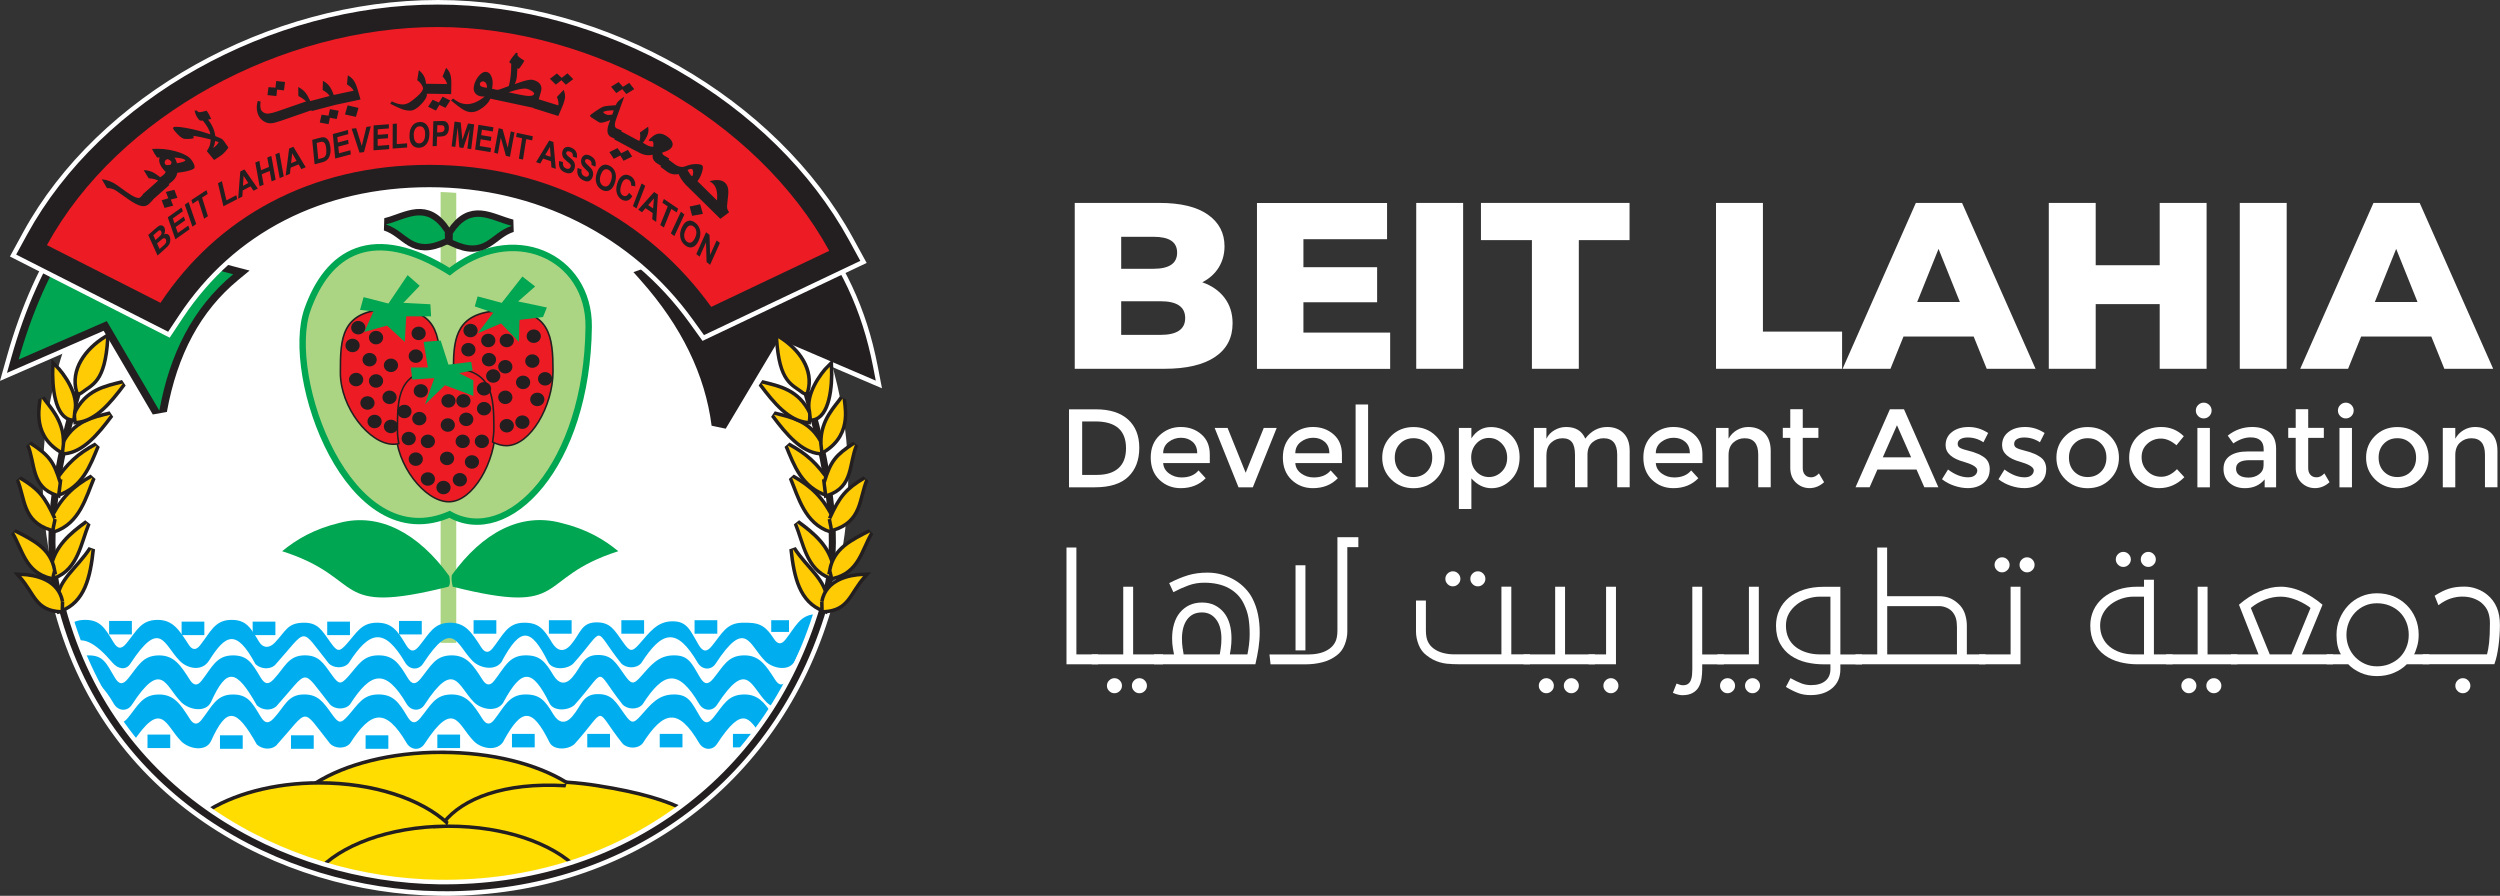 <?xml version="1.0" encoding="UTF-8"?>
<svg xmlns="http://www.w3.org/2000/svg" id="Layer_2" data-name="Layer 2" viewBox="0 0 548.48 196.53">
  <rect x="0" y="0" width="548.48" height="196.53" fill="#333333" stroke="none"/>
  <defs>
    <style>
      .cls-1 {
        fill: #ffcb05;
      }

      .cls-1, .cls-2, .cls-3, .cls-4, .cls-5, .cls-6, .cls-7 {
        fill-rule: evenodd;
      }

      .cls-8 {
        stroke: #fff;
      }

      .cls-8, .cls-9, .cls-5 {
        fill: #231f20;
      }

      .cls-8, .cls-10, .cls-11, .cls-12, .cls-13, .cls-14 {
        stroke-miterlimit: 2.61;
      }

      .cls-2, .cls-15 {
        fill: #00aeef;
      }

      .cls-10 {
        stroke-width: 1.55px;
      }

      .cls-10, .cls-11, .cls-12, .cls-13, .cls-14 {
        fill: none;
      }

      .cls-10, .cls-12, .cls-13, .cls-14 {
        stroke: #231f20;
      }

      .cls-16 {
        fill: #fff;
      }

      .cls-17, .cls-7 {
        fill: #acd583;
      }

      .cls-11 {
        stroke: #00a651;
      }

      .cls-11, .cls-12 {
        stroke-width: 2.81px;
      }

      .cls-3 {
        fill: #fd0;
      }

      .cls-13 {
        stroke-width: .7px;
      }

      .cls-4 {
        fill: #ed1c24;
      }

      .cls-6 {
        fill: #00a651;
      }

      .cls-14 {
        stroke-width: 1.55px;
      }
    </style>
  </defs>
  <g id="Swatch_Info_Layer" data-name="Swatch Info Layer">
    <g>
      <g>
        <path class="cls-16" d="M236.15,120.12v23.45h4.78v2.17h-6.95v-25.62h2.17Z"></path>
        <path class="cls-16" d="M246.43,143.57v-14.85h2.17v14.85h6.55v2.17h-15.64v-2.17h6.92ZM243.34,151.6c-.33-.33-.49-.71-.49-1.16s.16-.84.49-1.16.71-.49,1.16-.49.84.16,1.16.49c.33.33.49.71.49,1.16s-.16.84-.49,1.16c-.33.33-.71.49-1.16.49s-.84-.16-1.16-.49ZM248.82,151.6c-.33-.33-.49-.71-.49-1.16s.16-.84.49-1.16c.33-.33.71-.49,1.16-.49s.84.16,1.16.49.49.71.49,1.16-.16.84-.49,1.16c-.33.33-.71.49-1.16.49s-.84-.16-1.16-.49Z"></path>
        <path class="cls-16" d="M257.57,143.57c-.04-.1-.12-.53-.24-1.27s-.18-1.49-.18-2.22c0-1.16.14-2.23.43-3.2.29-.97.71-1.8,1.29-2.49.57-.69,1.26-1.24,2.07-1.62s1.73-.58,2.77-.58,1.96.19,2.76.58c.8.39,1.47.93,2.04,1.62s.98,1.53,1.26,2.49.41,2.04.41,3.2c0,.73-.05,1.47-.15,2.2-.1.74-.17,1.16-.21,1.29h3.86c.12-.57.23-1.28.34-2.11s.15-1.62.15-2.36c0-1.33-.09-2.5-.26-3.52-.17-1.02-.51-2.04-1-3.06-.69-1.47-1.78-2.62-3.24-3.44s-3.3-1.24-5.48-1.24c-1.22,0-2.38.2-3.47.6-1.09.4-2.19.89-3.29,1.48l-.92-1.99c1.51-.78,2.9-1.35,4.16-1.73,1.27-.38,2.68-.57,4.26-.57,1.14,0,2.22.15,3.25.46,1.02.31,1.95.71,2.79,1.22.84.51,1.58,1.1,2.22,1.78.64.67,1.16,1.39,1.55,2.14.59,1.14,1.01,2.35,1.26,3.61s.37,2.55.37,3.86c0,1.18-.09,2.34-.26,3.47-.17,1.13-.4,2.32-.69,3.57h-22.23v-2.17h4.44ZM259.47,142.24c.1.68.17,1.13.21,1.33h7.93c.04-.2.11-.64.21-1.32.1-.67.15-1.4.15-2.17,0-.82-.09-1.58-.27-2.28-.18-.7-.46-1.31-.83-1.82-.37-.51-.81-.91-1.33-1.19s-1.14-.43-1.85-.43-1.37.14-1.91.41c-.54.28-.99.67-1.36,1.18-.37.51-.64,1.12-.83,1.82-.18.7-.28,1.48-.28,2.31,0,.75.05,1.47.15,2.16Z"></path>
        <path class="cls-16" d="M287.23,143.57c.88,0,1.7-.11,2.48-.32.78-.21,1.45-.54,2.02-.96.55-.41.97-.92,1.26-1.53.29-.61.43-1.44.43-2.48v-20.42h4.59v2.17h-2.42v18.55c0,.92-.19,1.87-.57,2.85-.38.98-.96,1.77-1.76,2.36-.9.69-1.94,1.19-3.12,1.5-1.18.31-2.44.46-3.77.46h-7.62l-.24-2.17h8.73ZM286.4,124.01v18.68h-2.17v-18.68h2.17Z"></path>
        <path class="cls-16" d="M317.62,145.64c-.65-.07-1.25-.19-1.79-.35-.54-.16-1.04-.37-1.49-.61-.45-.24-.9-.54-1.35-.89-.8-.59-1.38-1.38-1.76-2.36-.38-.98-.57-1.93-.57-2.85v-6.83h2.17v6.52c0,1.04.14,1.87.43,2.48.29.61.7,1.12,1.26,1.53.57.43,1.24.75,2.02.96.78.21,1.6.32,2.48.32h10.38v-14.85h2.17v14.85h4.1v2.17h-15.8c-.86,0-1.61-.04-2.27-.11ZM317.59,128.15c-.33-.33-.49-.71-.49-1.16s.16-.84.49-1.16.71-.49,1.16-.49.84.16,1.16.49.49.71.49,1.16-.16.84-.49,1.16-.71.49-1.16.49-.84-.16-1.16-.49ZM323.07,128.15c-.33-.33-.49-.71-.49-1.16s.16-.84.49-1.16c.33-.33.71-.49,1.16-.49s.84.16,1.16.49c.33.33.49.71.49,1.16s-.16.84-.49,1.16c-.33.33-.71.49-1.16.49s-.84-.16-1.16-.49Z"></path>
        <path class="cls-16" d="M341.19,143.57v-14.85h2.17v14.85h6.55v2.17h-15.64v-2.17h6.92ZM338.09,151.6c-.33-.33-.49-.71-.49-1.16s.16-.84.49-1.16.71-.49,1.16-.49.84.16,1.16.49c.33.33.49.71.49,1.16s-.16.84-.49,1.16-.71.49-1.16.49-.84-.16-1.16-.49ZM343.58,151.6c-.33-.33-.49-.71-.49-1.16s.16-.84.49-1.16c.33-.33.71-.49,1.16-.49s.84.16,1.16.49.49.71.49,1.16-.16.84-.49,1.16c-.33.33-.71.49-1.16.49s-.84-.16-1.16-.49Z"></path>
        <path class="cls-16" d="M352.36,143.57v-14.85h2.17v17.02h-6.03v-2.17h3.86ZM352.26,151.6c-.33-.33-.49-.71-.49-1.16s.16-.84.49-1.16c.33-.33.71-.49,1.16-.49s.84.16,1.16.49c.33.33.49.71.49,1.16s-.16.84-.49,1.16-.71.49-1.16.49-.84-.16-1.16-.49Z"></path>
        <path class="cls-16" d="M367.02,151.99l.8-2.02c.59.24,1.05.37,1.38.37.49,0,.87-.1,1.13-.29.27-.19.47-.45.61-.78s.23-.71.28-1.15c.04-.44.06-.86.06-1.27v-18.12h2.17v14.85h4.74v2.17h-4.74v1.1c0,.73-.06,1.44-.17,2.13-.11.68-.33,1.29-.64,1.82s-.77.95-1.35,1.26c-.58.31-1.32.46-2.22.46-.57,0-1.26-.17-2.05-.52Z"></path>
        <path class="cls-16" d="M383.7,143.57v-14.85h2.17v17.02h-9.09v-2.17h6.92ZM377.85,151.6c-.33-.33-.49-.71-.49-1.16s.16-.84.49-1.16c.33-.33.71-.49,1.16-.49s.84.16,1.16.49c.33.33.49.71.49,1.16s-.16.84-.49,1.16-.71.49-1.16.49-.84-.16-1.16-.49ZM383.33,151.6c-.33-.33-.49-.71-.49-1.16s.16-.84.49-1.16.71-.49,1.16-.49.84.16,1.16.49c.33.33.49.71.49,1.16s-.16.84-.49,1.16c-.33.33-.71.49-1.16.49s-.84-.16-1.16-.49Z"></path>
        <path class="cls-16" d="M394.55,152.06c-.79-.29-1.7-.73-2.74-1.35l1.01-1.93c.96.53,1.77.92,2.42,1.16.65.24,1.36.37,2.11.37,1.33,0,2.36-.31,3.11-.92.74-.61,1.12-1.47,1.12-2.57v-1.07h-1.44c-1.33,0-2.61-.15-3.86-.44-1.24-.3-2.36-.78-3.35-1.45-.99-.67-1.79-1.56-2.39-2.65-.6-1.09-.9-2.41-.9-3.96,0-1.24.25-2.39.74-3.44.49-1.05,1.19-1.95,2.11-2.71.92-.75,2.02-1.34,3.31-1.75,1.29-.41,2.74-.61,4.35-.61h3.61v14.85h4.75v2.17h-4.75v1.07c0,1.76-.6,3.14-1.79,4.15-1.19,1.01-2.77,1.52-4.73,1.52-1,0-1.89-.14-2.68-.43ZM392.39,140.01c.39.79.92,1.44,1.61,1.96.68.52,1.48.92,2.39,1.19.91.28,1.87.41,2.89.41h2.3v-12.67h-2.3c-.92,0-1.83.15-2.72.46-.9.31-1.7.73-2.4,1.29-.7.55-1.27,1.21-1.7,1.97-.43.77-.64,1.64-.64,2.62,0,1.06.19,1.99.58,2.77Z"></path>
        <path class="cls-16" d="M411.85,143.57v-23.45h2.17v10.68h11.3c1.04,0,1.93.17,2.68.52.74.35,1.43.87,2.07,1.56.51.59.88,1.27,1.1,2.04.22.77.34,1.54.34,2.31v6.34h4.1v2.17h-28.53v-2.17h4.78ZM414.03,143.57h15.31v-5.97c0-.73-.07-1.36-.21-1.87-.14-.51-.38-.97-.7-1.39-.33-.42-.76-.75-1.3-.99-.54-.24-1.08-.37-1.61-.37h-11.48v10.59Z"></path>
        <path class="cls-16" d="M441.11,143.57v-14.85h2.17v17.02h-9.09v-2.17h6.92ZM438.08,125.08c-.33-.33-.49-.71-.49-1.16s.16-.84.49-1.16.71-.49,1.16-.49.84.16,1.16.49.49.71.49,1.16-.16.84-.49,1.16-.71.49-1.16.49-.84-.16-1.16-.49ZM443.56,125.08c-.33-.33-.49-.71-.49-1.16s.16-.84.49-1.16c.33-.33.71-.49,1.16-.49s.84.16,1.16.49c.33.33.49.71.49,1.16s-.16.84-.49,1.16c-.33.33-.71.49-1.16.49s-.84-.16-1.16-.49Z"></path>
        <path class="cls-16" d="M465.08,145.27c-1.25-.32-2.35-.82-3.31-1.52-.96-.69-1.73-1.58-2.31-2.66-.58-1.08-.87-2.37-.87-3.86,0-1.2.24-2.33.72-3.37s1.18-1.94,2.1-2.71c.92-.76,2.01-1.36,3.28-1.79,1.27-.43,2.68-.64,4.25-.64h1.44v-1.53h2.17v16.38h4.1v2.17h-7.72c-1.33,0-2.61-.16-3.86-.47ZM470.37,130.9h-2.3c-.92,0-1.82.16-2.71.47-.89.32-1.67.74-2.36,1.29-.68.54-1.23,1.2-1.64,1.99-.41.79-.61,1.65-.61,2.59,0,1,.19,1.89.57,2.68.38.79.89,1.44,1.55,1.97s1.43.94,2.33,1.24c.9.3,1.86.44,2.88.44h2.3v-12.67ZM464.68,123.89c-.33-.33-.49-.71-.49-1.16s.16-.84.49-1.16c.33-.33.71-.49,1.16-.49s.84.16,1.16.49.49.71.49,1.16-.16.84-.49,1.16c-.33.33-.71.49-1.16.49s-.84-.16-1.16-.49ZM470.16,123.89c-.33-.33-.49-.71-.49-1.16s.16-.84.49-1.16c.33-.33.71-.49,1.16-.49s.84.16,1.16.49c.33.33.49.71.49,1.16s-.16.84-.49,1.16c-.33.33-.71.49-1.16.49s-.84-.16-1.16-.49Z"></path>
        <path class="cls-16" d="M482.15,143.57v-14.85h2.17v14.85h6.55v2.17h-15.64v-2.17h6.92ZM479.06,151.6c-.33-.33-.49-.71-.49-1.16s.16-.84.49-1.16.71-.49,1.16-.49.84.16,1.16.49c.33.33.49.71.49,1.16s-.16.84-.49,1.16c-.33.33-.71.49-1.16.49s-.84-.16-1.16-.49ZM484.54,151.6c-.33-.33-.49-.71-.49-1.16s.16-.84.49-1.16c.33-.33.71-.49,1.16-.49s.84.16,1.16.49.49.71.49,1.16-.16.84-.49,1.16c-.33.33-.71.49-1.16.49s-.84-.16-1.16-.49Z"></path>
        <path class="cls-16" d="M495.5,143.57l-4.29-10.9c1.43-1.25,2.93-2.22,4.5-2.91,1.57-.69,3.12-1.04,4.65-1.04s3.05.35,4.62,1.04c1.57.69,3.09,1.66,4.56,2.91l-4.5,10.9h6.8v2.17h-22.38v-2.17h6.03ZM496.89,131.57c-1.15.45-2.18,1.05-3.08,1.81l4.16,10.19h4.75l4.19-10.19c-.24-.22-.64-.49-1.18-.81-.54-.32-1.11-.6-1.71-.86-.6-.25-1.22-.45-1.85-.6s-1.24-.21-1.81-.21c-1.16,0-2.32.22-3.47.67Z"></path>
        <path class="cls-16" d="M513.59,143.57c-.65-1.04-.98-2.47-.98-4.29,0-1.25.23-2.42.69-3.52.46-1.1,1.08-2.07,1.87-2.91.79-.84,1.72-1.5,2.8-1.97,1.08-.48,2.25-.72,3.52-.72s2.55.23,3.66.7c1.11.47,2.08,1.11,2.89,1.93.82.82,1.45,1.78,1.91,2.88.46,1.1.69,2.31.69,3.61,0,.94-.12,1.82-.37,2.63s-.46,1.37-.64,1.65h3.34v2.17h-4.93c-.76.78-1.7,1.4-2.83,1.88-1.13.48-2.37.72-3.72.72s-2.5-.24-3.6-.73c-1.09-.49-2-1.11-2.71-1.87h-4.74v-2.17h3.15ZM524.27,145.66c.86-.35,1.59-.82,2.2-1.42.61-.6,1.1-1.33,1.45-2.17.36-.85.54-1.77.54-2.77s-.17-1.93-.52-2.79c-.35-.86-.83-1.59-1.45-2.2-.62-.61-1.36-1.09-2.22-1.44-.86-.35-1.79-.52-2.79-.52s-1.88.18-2.69.55c-.82.37-1.52.87-2.11,1.5s-1.06,1.37-1.39,2.22c-.34.85-.5,1.74-.5,2.68s.17,1.8.5,2.65c.34.85.81,1.58,1.41,2.2.6.62,1.31,1.12,2.13,1.49.82.37,1.7.55,2.66.55s1.93-.17,2.79-.52Z"></path>
        <path class="cls-16" d="M545.63,143.57c.18-.63.34-1.49.46-2.57.12-1.08.18-2.52.18-4.32,0-.88-.13-1.68-.4-2.42-.26-.73-.77-1.42-1.5-2.05-.49-.39-1.08-.7-1.78-.95-.69-.25-1.51-.37-2.45-.37-.78,0-1.6.14-2.46.41s-1.77.77-2.71,1.48l-.83-2.08c.69-.43,1.27-.76,1.73-.98.46-.22.93-.41,1.42-.57.49-.15,1.01-.27,1.55-.34.54-.07,1.15-.11,1.82-.11.94,0,1.85.16,2.74.49.89.33,1.66.77,2.31,1.32.9.74,1.58,1.65,2.05,2.74.47,1.09.7,2.38.7,3.87,0,.82-.03,1.63-.09,2.43s-.14,1.57-.24,2.3c-.1.72-.22,1.39-.35,2-.13.61-.31,1.23-.54,1.87h-15.71v-2.17h14.08ZM539.17,151.6c-.33-.33-.49-.71-.49-1.16s.16-.84.49-1.16c.33-.33.71-.49,1.16-.49s.84.16,1.16.49.49.71.49,1.16-.16.84-.49,1.16c-.33.33-.71.49-1.16.49s-.84-.16-1.16-.49Z"></path>
      </g>
      <g>
        <path class="cls-16" d="M268.65,65.34c1.18,1.54,1.77,3.41,1.77,5.59,0,3.19-1.28,5.65-3.85,7.38-2.57,1.73-6.27,2.6-11.13,2.6h-19.65v-36.39h18.61c4.65,0,8.18.86,10.61,2.57,2.43,1.72,3.64,4.03,3.64,6.94,0,1.73-.43,3.28-1.27,4.65-.85,1.37-2.05,2.45-3.61,3.25,2.08.73,3.71,1.86,4.89,3.41ZM245.98,51.95v7.02h7.07c3.47,0,5.2-1.18,5.2-3.54s-1.73-3.48-5.2-3.48h-7.07ZM260.02,69.78c0-2.46-1.8-3.69-5.41-3.69h-8.63v7.38h8.63c3.6,0,5.41-1.23,5.41-3.69Z"></path>
        <path class="cls-16" d="M304.99,72.96v7.96h-29.22v-36.39h28.54v7.95h-18.35v6.14h16.17v7.69h-16.17v6.66h19.03Z"></path>
        <path class="cls-16" d="M310.71,44.52h10.29v36.39h-10.29v-36.39Z"></path>
        <path class="cls-16" d="M336.09,52.68h-11.18v-8.16h32.6v8.16h-11.13v28.23h-10.29v-28.23Z"></path>
        <path class="cls-16" d="M376.48,44.52h10.29v28.23h17.37v8.16h-27.66v-36.39Z"></path>
        <path class="cls-16" d="M433,73.84h-15.39l-2.86,7.07h-10.5l16.07-36.39h10.14l16.12,36.39h-10.71l-2.86-7.07ZM429.98,66.25l-4.68-11.65-4.68,11.65h9.36Z"></path>
        <path class="cls-16" d="M484.11,44.52v36.39h-10.29v-14.19h-14.04v14.19h-10.29v-36.39h10.29v13.67h14.04v-13.67h10.29Z"></path>
        <path class="cls-16" d="M491.39,44.52h10.29v36.39h-10.29v-36.39Z"></path>
        <path class="cls-16" d="M533.4,73.84h-15.39l-2.86,7.07h-10.5l16.07-36.39h10.14l16.12,36.39h-10.71l-2.86-7.07ZM530.38,66.25l-4.68-11.65-4.68,11.65h9.36Z"></path>
        <path class="cls-16" d="M247.48,92.03c1.65,1.49,2.47,3.57,2.47,6.23s-.8,4.77-2.4,6.32c-1.6,1.55-4.05,2.33-7.34,2.33h-5.68v-17.11h5.88c3.07,0,5.43.75,7.08,2.24ZM247.04,98.34c0-3.92-2.24-5.88-6.73-5.88h-2.89v11.73h3.21c2.07,0,3.66-.49,4.76-1.48,1.1-.99,1.65-2.44,1.65-4.37Z"></path>
        <path class="cls-16" d="M265.4,101.59h-10.21c.06.95.5,1.71,1.3,2.29s1.71.87,2.74.87c1.63,0,2.87-.51,3.72-1.54l1.57,1.71c-1.4,1.45-3.23,2.18-5.48,2.18-1.83,0-3.38-.61-4.66-1.82-1.28-1.22-1.92-2.85-1.92-4.9s.65-3.68,1.96-4.89c1.31-1.21,2.84-1.81,4.62-1.81s3.28.53,4.52,1.6c1.24,1.07,1.86,2.54,1.86,4.42v1.88ZM255.19,99.44h7.47c0-1.09-.34-1.93-1.03-2.52-.68-.59-1.53-.88-2.53-.88s-1.91.31-2.71.92-1.2,1.44-1.2,2.48Z"></path>
        <path class="cls-16" d="M271.72,106.91l-5.24-13.03h2.84l3.97,9.84,3.97-9.84h2.84l-5.24,13.03h-3.13Z"></path>
        <path class="cls-16" d="M294.39,101.59h-10.21c.06.95.5,1.71,1.3,2.29s1.71.87,2.74.87c1.63,0,2.87-.51,3.72-1.54l1.57,1.71c-1.4,1.45-3.23,2.18-5.48,2.18-1.83,0-3.38-.61-4.66-1.82-1.28-1.22-1.92-2.85-1.92-4.9s.65-3.68,1.96-4.89c1.31-1.21,2.84-1.81,4.62-1.81s3.28.53,4.52,1.6c1.24,1.07,1.86,2.54,1.86,4.42v1.88ZM284.18,99.44h7.47c0-1.09-.34-1.93-1.03-2.52-.68-.59-1.53-.88-2.53-.88s-1.91.31-2.71.92-1.2,1.44-1.2,2.48Z"></path>
        <path class="cls-16" d="M300.15,106.91h-2.74v-18.17h2.74v18.17Z"></path>
        <path class="cls-16" d="M315.01,105.16c-1.31,1.3-2.94,1.95-4.9,1.95s-3.59-.65-4.9-1.95c-1.31-1.3-1.96-2.89-1.96-4.76s.65-3.46,1.96-4.76c1.31-1.3,2.94-1.95,4.9-1.95s3.59.65,4.9,1.95c1.31,1.3,1.96,2.89,1.96,4.76s-.65,3.46-1.96,4.76ZM307.16,103.47c.78.79,1.76,1.19,2.95,1.19s2.18-.4,2.95-1.19c.77-.79,1.16-1.81,1.16-3.07s-.39-2.28-1.16-3.07c-.78-.79-1.76-1.19-2.95-1.19s-2.18.4-2.95,1.19c-.78.79-1.16,1.82-1.16,3.07s.39,2.28,1.16,3.07Z"></path>
        <path class="cls-16" d="M327.05,93.69c1.75,0,3.24.6,4.48,1.81,1.24,1.21,1.86,2.82,1.86,4.82s-.62,3.64-1.85,4.9c-1.23,1.26-2.67,1.89-4.31,1.89s-3.11-.72-4.42-2.15v6.71h-2.74v-17.78h2.74v2.28c1.08-1.65,2.49-2.47,4.24-2.47ZM322.77,100.42c0,1.24.38,2.26,1.13,3.05.75.79,1.67,1.19,2.74,1.19s2.02-.39,2.82-1.18c.8-.78,1.2-1.8,1.2-3.05s-.39-2.29-1.18-3.11c-.78-.82-1.72-1.24-2.82-1.24s-2.02.41-2.77,1.24c-.75.82-1.13,1.86-1.13,3.1Z"></path>
        <path class="cls-16" d="M339.27,99.86v7.05h-2.74v-13.03h2.74v2.37c.39-.8.98-1.43,1.78-1.88.79-.46,1.64-.69,2.56-.69,2.06,0,3.45.85,4.19,2.55,1.29-1.7,2.9-2.55,4.82-2.55,1.47,0,2.66.45,3.56,1.35.91.9,1.36,2.2,1.36,3.89v7.98h-2.74v-7.15c0-2.4-1-3.6-2.99-3.6-.93,0-1.74.3-2.44.89-.69.6-1.06,1.47-1.09,2.61v7.25h-2.74v-7.15c0-1.24-.22-2.15-.66-2.73-.44-.58-1.13-.87-2.08-.87s-1.77.31-2.47.94c-.7.63-1.05,1.55-1.05,2.75Z"></path>
        <path class="cls-16" d="M373.48,101.59h-10.21c.06.95.5,1.71,1.3,2.29s1.71.87,2.74.87c1.63,0,2.87-.51,3.72-1.54l1.57,1.71c-1.4,1.45-3.23,2.18-5.48,2.18-1.83,0-3.38-.61-4.66-1.82-1.28-1.22-1.92-2.85-1.92-4.9s.65-3.68,1.96-4.89c1.31-1.21,2.84-1.81,4.62-1.81s3.28.53,4.52,1.6c1.24,1.07,1.86,2.54,1.86,4.42v1.88ZM363.27,99.44h7.47c0-1.09-.34-1.93-1.03-2.52-.68-.59-1.53-.88-2.53-.88s-1.91.31-2.71.92-1.2,1.44-1.2,2.48Z"></path>
        <path class="cls-16" d="M379.23,99.86v7.05h-2.74v-13.03h2.74v2.37c.44-.8,1.05-1.43,1.82-1.88.77-.46,1.61-.69,2.51-.69,1.47,0,2.66.45,3.56,1.35s1.36,2.2,1.36,3.89v7.98h-2.74v-7.15c0-2.4-1-3.6-2.99-3.6-.95,0-1.77.31-2.47.94-.7.63-1.05,1.55-1.05,2.75Z"></path>
        <path class="cls-16" d="M395.51,96.08v6.61c0,.62.16,1.11.49,1.48.33.37.78.55,1.37.55s1.15-.28,1.69-.86l1.13,1.93c-.96.87-2.03,1.3-3.19,1.3s-2.16-.4-2.99-1.21c-.82-.81-1.24-1.9-1.24-3.27v-6.54h-1.64v-2.2h1.64v-4.09h2.74v4.09h3.43v2.2h-3.43Z"></path>
        <path class="cls-16" d="M411.89,103.01l-1.71,3.89h-3.09l7.54-17.11h3.09l7.54,17.11h-3.08l-1.71-3.89h-8.57ZM419.29,100.34l-3.11-7.05-3.11,7.05h6.22Z"></path>
        <path class="cls-16" d="M436.52,103.01c0,1.24-.45,2.23-1.35,2.97-.9.74-2.05,1.11-3.45,1.11-.95,0-1.93-.17-2.95-.51-1.02-.34-1.92-.82-2.71-1.44l1.32-2.13c1.52,1.14,2.99,1.71,4.41,1.71.62,0,1.11-.14,1.47-.43.36-.29.54-.65.54-1.09,0-.65-.87-1.24-2.6-1.76-.13-.05-.23-.08-.29-.1-2.71-.73-4.06-1.96-4.06-3.67,0-1.21.47-2.18,1.41-2.9.94-.73,2.16-1.09,3.66-1.09s2.92.44,4.26,1.32l-1.03,2.03c-1.06-.7-2.21-1.05-3.45-1.05-.65,0-1.18.12-1.59.36s-.61.59-.61,1.06c0,.43.21.73.64.93.29.15.71.29,1.24.42.53.13,1,.26,1.41.39.41.13.8.28,1.19.44.38.16.8.39,1.24.69.88.59,1.32,1.5,1.32,2.74Z"></path>
        <path class="cls-16" d="M448.91,103.01c0,1.24-.45,2.23-1.35,2.97-.9.74-2.05,1.11-3.45,1.11-.95,0-1.93-.17-2.95-.51-1.02-.34-1.92-.82-2.71-1.44l1.32-2.13c1.52,1.14,2.99,1.71,4.41,1.71.62,0,1.11-.14,1.47-.43.36-.29.54-.65.54-1.09,0-.65-.87-1.24-2.6-1.76-.13-.05-.23-.08-.29-.1-2.71-.73-4.06-1.96-4.06-3.67,0-1.21.47-2.18,1.41-2.9.94-.73,2.16-1.09,3.66-1.09s2.92.44,4.26,1.32l-1.03,2.03c-1.06-.7-2.21-1.05-3.45-1.05-.65,0-1.18.12-1.59.36s-.61.59-.61,1.06c0,.43.21.73.64.93.29.15.71.29,1.24.42.53.13,1,.26,1.41.39.41.13.8.28,1.19.44.38.16.8.39,1.24.69.88.59,1.32,1.5,1.32,2.74Z"></path>
        <path class="cls-16" d="M462.92,105.16c-1.31,1.3-2.94,1.95-4.9,1.95s-3.59-.65-4.9-1.95c-1.31-1.3-1.96-2.89-1.96-4.76s.65-3.46,1.96-4.76c1.31-1.3,2.94-1.95,4.9-1.95s3.59.65,4.9,1.95c1.31,1.3,1.96,2.89,1.96,4.76s-.65,3.46-1.96,4.76ZM455.07,103.47c.78.79,1.76,1.19,2.95,1.19s2.18-.4,2.95-1.19c.77-.79,1.16-1.81,1.16-3.07s-.39-2.28-1.16-3.07c-.78-.79-1.76-1.19-2.95-1.19s-2.18.4-2.95,1.19c-.78.79-1.16,1.82-1.16,3.07s.39,2.28,1.16,3.07Z"></path>
        <path class="cls-16" d="M473.76,107.1c-1.81,0-3.37-.62-4.68-1.85-1.31-1.23-1.96-2.84-1.96-4.84s.68-3.61,2.04-4.86c1.36-1.25,3.02-1.87,4.98-1.87s3.61.68,4.97,2.03l-1.62,1.98c-1.13-.98-2.26-1.47-3.4-1.47s-2.13.38-2.98,1.14c-.84.76-1.26,1.74-1.26,2.94s.42,2.22,1.25,3.05,1.86,1.25,3.07,1.25,2.36-.55,3.44-1.67l1.62,1.76c-1.58,1.6-3.41,2.4-5.48,2.4Z"></path>
        <path class="cls-16" d="M482.26,91.29c-.34-.34-.51-.75-.51-1.22s.17-.88.51-1.22c.34-.34.75-.51,1.22-.51s.88.17,1.22.51c.34.34.51.75.51,1.22s-.17.88-.51,1.22c-.34.34-.75.51-1.22.51s-.88-.17-1.22-.51ZM484.83,106.91h-2.74v-13.03h2.74v13.03Z"></path>
        <path class="cls-16" d="M499.35,106.91h-2.5v-1.74c-1.08,1.29-2.52,1.93-4.33,1.93-1.35,0-2.48-.38-3.37-1.15-.89-.77-1.33-1.79-1.33-3.07s.47-2.24,1.42-2.88c.95-.64,2.23-.95,3.84-.95h3.55v-.49c0-1.73-.96-2.6-2.89-2.6-1.21,0-2.46.44-3.77,1.32l-1.22-1.71c1.58-1.26,3.38-1.89,5.39-1.89,1.53,0,2.79.39,3.76,1.16.97.78,1.46,2,1.46,3.66v8.4ZM496.61,102.06v-1.1h-3.08c-1.98,0-2.96.62-2.96,1.86,0,.64.24,1.12.73,1.46s1.17.5,2.04.5,1.64-.24,2.29-.73c.65-.49.98-1.15.98-1.98Z"></path>
        <path class="cls-16" d="M506.4,96.08v6.61c0,.62.16,1.11.49,1.48.33.37.78.55,1.37.55s1.15-.28,1.69-.86l1.13,1.93c-.96.87-2.03,1.3-3.19,1.3s-2.16-.4-2.99-1.21c-.82-.81-1.24-1.9-1.24-3.27v-6.54h-1.64v-2.2h1.64v-4.09h2.74v4.09h3.43v2.2h-3.43Z"></path>
        <path class="cls-16" d="M513.43,91.29c-.34-.34-.51-.75-.51-1.22s.17-.88.51-1.22c.34-.34.75-.51,1.22-.51s.88.17,1.22.51c.34.34.51.75.51,1.22s-.17.88-.51,1.22c-.34.34-.75.51-1.22.51s-.88-.17-1.22-.51ZM516,106.91h-2.74v-13.03h2.74v13.03Z"></path>
        <path class="cls-16" d="M530.86,105.16c-1.31,1.3-2.94,1.95-4.9,1.95s-3.59-.65-4.9-1.95c-1.31-1.3-1.96-2.89-1.96-4.76s.65-3.46,1.96-4.76c1.31-1.3,2.94-1.95,4.9-1.95s3.59.65,4.9,1.95c1.31,1.3,1.96,2.89,1.96,4.76s-.65,3.46-1.96,4.76ZM523.01,103.47c.78.79,1.76,1.19,2.95,1.19s2.18-.4,2.95-1.19c.77-.79,1.16-1.81,1.16-3.07s-.39-2.28-1.16-3.07c-.78-.79-1.76-1.19-2.95-1.19s-2.18.4-2.95,1.19c-.78.79-1.16,1.82-1.16,3.07s.39,2.28,1.16,3.07Z"></path>
        <path class="cls-16" d="M538.67,99.86v7.05h-2.74v-13.03h2.74v2.37c.44-.8,1.05-1.43,1.82-1.88.77-.46,1.61-.69,2.51-.69,1.47,0,2.66.45,3.56,1.35.91.9,1.36,2.2,1.36,3.89v7.98h-2.74v-7.15c0-2.4-1-3.6-2.99-3.6-.95,0-1.77.31-2.47.94-.7.63-1.05,1.55-1.05,2.75Z"></path>
      </g>
    </g>
    <g>
      <ellipse class="cls-16" cx="97.73" cy="105.28" rx="88.36" ry="89.83"></ellipse>
      <g>
        <path class="cls-9" d="M22.53,73.21L.77,82.69l1.24-4.41c3.08-10.93,7.37-20.48,12.77-28.38l.86-1.26,40.19,10.5-3.27,2.71c-8.12,6.72-13.18,16.09-15.46,28.64l-.06.34-3.78.67-10.73-18.28ZM34.04,84.23c2.48-9.3,6.75-17.02,12.7-22.98l-29.23-7.64c-4,6.14-7.35,13.32-9.97,21.38l16.78-7.31,9.71,16.54Z"></path>
        <path class="cls-16" d="M15.85,49.2l38.91,10.16-2.52,2.08c-8.21,6.8-13.33,16.26-15.63,28.94l-3.09.55-10.78-18.36L1.53,81.81l.96-3.4c3.06-10.88,7.34-20.38,12.7-28.24l.66-.97M6.73,75.89l17.39-7.57,10.1,17.21c2.49-10.08,7.01-18.31,13.5-24.54l-30.43-7.95c-4.29,6.52-7.84,14.19-10.57,22.85M15.43,48.06l-.4.58-.66.97c-5.42,7.94-9.74,17.54-12.84,28.53l-.96,3.4-.57,2.03,1.93-.84,20.39-8.88,10.33,17.6.35.6.68-.12,3.09-.55.68-.12.12-.68c2.26-12.43,7.26-21.71,15.28-28.35l2.52-2.08,1.5-1.24-1.89-.49-38.91-10.16-.68-.18h0ZM8.37,74.09c2.51-7.45,5.65-14.13,9.37-19.9l28.04,7.33c-5.46,5.68-9.46,12.87-11.91,21.44l-8.89-15.14-.45-.76-.81.35-15.35,6.68h0Z"></path>
      </g>
      <path class="cls-6" d="M51.17,60.17l-34.6-9.04c-5.44,7.97-9.52,17.28-12.47,27.74l19.33-8.42,11.53,19.64c2.24-12.35,7.32-22.57,16.21-29.93"></path>
      <g>
        <path class="cls-9" d="M155.68,93.83l-.04-.35c-1.4-11.03-6.56-21.65-15.37-31.56l-2.16-2.43,37.54-13.1.96,1.17c8.09,9.85,12.99,20.26,15.42,32.76l.78,4.03-21.67-9.29-11.68,19.56-3.8-.79ZM145.61,61.48c6.67,8.12,11.14,16.74,13.28,25.65l10.48-17.56,17.49,7.5c-2.39-9.54-6.43-17.7-12.65-25.57l-28.59,9.98Z"></path>
        <path class="cls-16" d="M175.49,46.97l.74.9c8.04,9.78,12.9,20.12,15.31,32.54l.6,3.1-21.2-9.09-11.72,19.63-3.1-.65c-1.41-11.14-6.62-21.84-15.49-31.83l-1.66-1.87,36.51-12.74M158.68,88.46l10.9-18.25,18.01,7.72c-2.39-10.11-6.64-18.79-13.21-27.01l-29.61,10.34c7.2,8.6,11.86,17.73,13.91,27.21M175.82,45.8l-.66.23-36.51,12.74-1.41.49.99,1.12,1.66,1.87c8.73,9.83,13.86,20.36,15.24,31.29l.09.71.7.15,3.1.65.7.15.37-.61,11.27-18.88,20.4,8.74,1.74.74-.36-1.85-.6-3.1c-2.45-12.59-7.38-23.07-15.52-32.99l-.74-.9-.44-.54h0ZM146.45,61.72l27.58-9.63c5.84,7.45,9.71,15.18,12.09,24.12l-16.15-6.92-.8-.34-.45.75-9.64,16.14c-2.21-8.37-6.44-16.46-12.63-24.12h0Z"></path>
      </g>
      <path class="cls-5" d="M174.82,47.55l-33.04,11.53c8.97,10.1,14.41,20.97,15.9,32.73l12.47-20.89,19.64,8.42c-2.06-10.6-6.25-21.2-14.96-31.8"></path>
      <rect class="cls-17" x="96.67" y="30.06" width="3.43" height="110.98"></rect>
      <g>
        <path class="cls-9" d="M151.64,70.49c-13.24-18.37-34.18-28.91-57.45-28.91s-42.54,9.89-54.47,27.85l-2.67,4.02L2.86,56.06l2.68-4.9C21.86,21.33,59.09.5,96.07.5s73.9,21.35,90.62,51.92l2.75,5.03-35.15,16.7-2.64-3.66ZM94.2,30.74c25.04,0,48.16,10.86,63.48,29.8l16.53-7.85c-16.04-24.37-48.08-41.35-78.14-41.35S33.65,27.86,17.94,51.57l15.56,7.91c14.1-18.54,35.63-28.74,60.69-28.74Z"></path>
        <path class="cls-16" d="M96.07,1c36.46,0,73.55,21.24,90.18,51.66l2.5,4.57-34.3,16.29-2.4-3.33c-13.34-18.5-34.43-29.12-57.85-29.12s-42.86,9.97-54.89,28.07l-2.42,3.64L3.55,55.85l2.43-4.45C22.22,21.73,59.26,1,96.07,1M33.65,60.11c14.02-18.66,35.35-28.87,60.55-28.87s48.07,10.85,63.34,29.92l17.4-8.27c-15.93-24.63-48.2-42.06-78.87-42.06S32.82,27.8,17.22,51.76l16.43,8.35M96.07,0C58.91,0,21.51,20.94,5.1,50.92l-2.43,4.45-.49.9.92.47,33.34,16.94.79.4.49-.74,2.42-3.64c11.84-17.81,31.04-27.62,54.06-27.62s43.89,10.46,57.04,28.7l2.4,3.33.49.68.75-.36,34.3-16.29.96-.45-.51-.93-2.5-4.57C170.32,21.46,132.88,0,96.07,0h0ZM18.67,51.38C34.4,28.05,66.04,11.84,96.07,11.84s61.35,16.66,77.4,40.65l-15.65,7.44c-15.42-18.87-38.56-29.68-63.62-29.68s-46.64,10.15-60.84,28.61l-14.69-7.46h0Z"></path>
      </g>
      <path class="cls-4" d="M96.07,5.93c33.96,0,70.01,20.12,85.86,49.1l-25.89,12.3c-13.69-18.99-35.54-31.16-61.84-31.16s-46.63,11.68-58.99,30.27l-24.91-12.66C25.96,25.14,61.97,5.93,96.07,5.93"></path>
      <path class="cls-11" d="M98.69,60.45c-17.11-10.9-26.32-4.2-30.55,7.64-5.11,14.31,9.01,53.86,30.55,43.95,12.3,7.44,29.45-10.22,29.76-40.37.15-14.76-15.92-22.45-29.76-11.22Z"></path>
      <path class="cls-7" d="M98.69,60.46c-17.11-10.9-26.32-4.2-30.55,7.64-5.11,14.3,9.01,53.86,30.55,43.95,12.3,7.44,29.45-10.22,29.76-40.37.15-14.76-15.92-22.45-29.76-11.22"></path>
      <path class="cls-12" d="M97.6,52.34c.05-.73-.05-.68,0-1.4-4.11-6.22-8.05-2.98-12.94-1.71,4.9,1.6,5.7,6.53,12.94,3.12Z"></path>
      <path class="cls-6" d="M97.6,52.35c.05-.73-.05-.68,0-1.4-4.11-6.22-8.05-2.98-12.94-1.71,4.9,1.6,5.7,6.53,12.94,3.12"></path>
      <path class="cls-12" d="M99.33,52.65c-.05-.73.05-.68,0-1.4,4.11-6.22,8.05-2.98,12.94-1.71-4.9,1.6-5.7,6.53-12.94,3.12Z"></path>
      <path class="cls-6" d="M99.33,52.66c-.05-.73.05-.68,0-1.4,4.11-6.22,8.05-2.98,12.94-1.71-4.9,1.6-5.7,6.53-12.94,3.12"></path>
      <path class="cls-6" d="M98.38,128.73c.47-.45.35-1.57.19-2.34-6.73-9.34-15.23-13.99-24.04-11.69-5.64,1.36-9.48,3.63-12.63,6.23,18.66,5.96,10.42,14.29,36.47,7.79"></path>
      <path class="cls-6" d="M99.32,128.73c-.19-1.04-.35-1.53-.19-2.57,6.73-9.34,15.08-13.76,23.89-11.46,5.64,1.36,9.48,3.63,12.63,6.23-18.66,5.96-10.27,14.29-36.32,7.79"></path>
      <path class="cls-2" d="M110.49,162.54c4.02-7.32,6.22-7.41,10.09.36.84,1.69,3.95,1.67,5.44.36,7.42-8.24,4.1-8.25,10.56-.13,1.02,1.1,3.27,1.27,4.4-.02,4.59-7.16,7.79-7.95,12.4-.11.95,1.61,2.94,1.74,3.93.21,5.78-8.85,7.05-5.36,9.67-1.96l2.46-4.5c-1.75-2.68-3.2-4.45-6.29-4.39-3.5.07-4.41,2.33-6.68,5.12-1.13,1.39-1.96,1.29-2.88-.25-1.86-3.09-2.45-4.93-5.86-4.87-3.31.06-4.9,2.1-7.17,4.67-1.62,1.83-2.08,1.68-3.47-.26-2.01-2.8-2.81-4.55-6.04-4.49-3.25.06-3.44,2.52-5.5,4.9-1.59,1.85-3.06,1.34-4.15-.46-1.79-2.97-2.92-4.43-6.25-4.36-3.56.07-4.47,2.71-6.77,5.61-.89,1.12-1.72,1-2.49-.2-2.07-3.23-3.48-5.48-6.94-5.41-3.5.07-4.41,2.33-6.68,5.12-1.13,1.39-1.96,1.29-2.88-.25-1.86-3.09-3.08-4.93-6.49-4.87-3.31.06-4.27,2.1-6.54,4.67-1.62,1.83-2.08,1.68-3.47-.26-2.01-2.8-3.12-4.48-6.35-4.41-3.51.07-4.1,2.74-6.56,5.32-1.2,1.26-1.97.92-2.83-.51-1.85-3.07-2.8-4.87-6.2-4.8-3.56.07-4.47,2.71-6.77,5.61-.89,1.12-1.72,1-2.49-.2-2.07-3.23-3.48-5.48-6.94-5.41-3.5.07-4.41,2.33-6.68,5.12-1.13,1.39-1.96,1.29-2.88-.25-1.4-2.33-2.08-3.95-3.8-4.58l4.99,7.82,2.5,2.8.04-.06c6.59-10.08,7.31-4.15,10.84-.59,1.69,1.71,5.42,2.4,6.55-.07,3.44-7.53,5.46-7.36,10.04.77,1.17,1.08,3.06,1.25,4.24.25,7.42-8.24,5.35-8.56,11.81-.45,1.02,1.1,3.27,1.27,4.4-.02,4.59-7.16,7.79-7.95,12.4-.11.95,1.61,2.94,1.74,3.93.21,6.59-10.08,7.31-4.15,10.84-.59,1.69,1.71,5.24,2.31,6.55-.07"></path>
      <path class="cls-2" d="M110.49,153.97c4.02-7.32,6.22-7.41,10.09.36.84,1.69,3.95,1.67,5.44.35,7.42-8.24,4.1-8.25,10.56-.13,1.02,1.1,3.27,1.27,4.4-.02,4.59-7.16,7.79-7.95,12.4-.11.95,1.61,2.94,1.74,3.93.21,6.59-10.08,7.31-4.15,10.84-.59.54.54,1.28.98,2.08,1.25l5.43-9.93c-1.03,1.05-1.86,2.5-3.07,4.03-.89,1.12-1.72,1-2.49-.2-2.08-3.23-3.48-5.48-6.94-5.41-3.5.07-4.41,2.33-6.68,5.12-1.13,1.39-1.96,1.29-2.88-.25-1.86-3.09-2.45-4.93-5.86-4.87-3.31.06-4.9,2.1-7.17,4.67-1.62,1.83-2.08,1.68-3.47-.26-2.01-2.8-2.81-4.55-6.04-4.49-3.25.06-3.44,2.52-5.5,4.9-1.59,1.85-3.06,1.34-4.15-.46-1.79-2.97-2.92-4.43-6.25-4.36-3.56.07-4.47,2.71-6.77,5.61-.89,1.12-1.72,1-2.49-.2-2.07-3.23-3.48-5.48-6.94-5.41-3.5.07-4.41,2.33-6.68,5.12-1.13,1.39-1.96,1.29-2.88-.25-1.86-3.09-3.08-4.93-6.49-4.87-3.31.06-4.27,2.1-6.54,4.67-1.62,1.83-2.08,1.68-3.47-.26-2.01-2.8-2.96-4.48-6.2-4.41-3.51.07-4.26,2.74-6.72,5.32-1.2,1.26-1.97.92-2.83-.51-1.85-3.07-2.8-4.87-6.2-4.8-3.56.07-4.47,2.71-6.77,5.61-.89,1.12-1.72,1-2.49-.2-2.07-3.23-3.48-5.48-6.94-5.41-3.5.07-4.41,2.33-6.68,5.12-1.13,1.39-1.96,1.29-2.88-.25-1.86-3.09-2.45-4.93-5.86-4.87-.71.01-1.34.12-1.91.3l1.79,4.77c1.81.15,3.65,1.92,5.78,5.57.95,1.61,2.94,1.74,3.93.21,6.59-10.08,7.31-4.15,10.84-.59,1.69,1.71,5.42,2.4,6.55-.07,3.44-7.53,5.46-7.36,10.04.77,1.17,1.08,3.06,1.25,4.24.25,7.42-8.24,5.35-8.56,11.81-.45,1.02,1.1,3.27,1.27,4.4-.02,4.59-7.16,7.79-7.95,12.4-.11.95,1.61,2.94,1.74,3.93.21,6.59-10.08,7.31-4.15,10.84-.59,1.69,1.71,5.24,2.31,6.55-.07"></path>
      <path class="cls-2" d="M110.18,144.93c4.02-7.32,6.22-7.41,10.09.36.84,1.69,3.95,1.67,5.44.36,7.42-8.24,4.1-8.25,10.56-.13,1.02,1.1,3.27,1.27,4.4-.02,4.59-7.16,7.79-7.95,12.4-.11.95,1.61,2.94,1.74,3.93.21,6.59-10.08,7.31-4.15,10.85-.59,1.69,1.71,5.42,2.4,6.55-.07,1.56-3.41,2.82-5.24,4.17-5.47l1.14-4.71c-.21-.01-.42-.02-.65-.01-3.56.07-4.47,2.71-6.77,5.61-.89,1.12-1.72,1-2.49-.2-2.08-3.23-3.48-3.61-6.95-3.54-3.5.07-4.41,2.33-6.68,5.12-1.13,1.39-1.96,1.29-2.88-.25-1.86-3.09-2.45-5.25-5.86-5.18-3.31.06-4.9,2.42-7.17,4.98-1.62,1.83-2.08,1.68-3.47-.26-2.01-2.8-2.81-4.55-6.04-4.49-3.25.06-3.44,2.52-5.5,4.9-1.59,1.85-3.06,1.34-4.15-.46-1.79-2.97-2.92-4.43-6.25-4.36-3.56.07-4.47,2.71-6.77,5.61-.89,1.12-1.72,1-2.49-.2-2.08-3.23-3.48-5.48-6.95-5.41-3.5.07-4.41,2.33-6.68,5.12-1.13,1.39-1.96,1.29-2.88-.25-1.86-3.09-3.08-4.93-6.49-4.87-3.31.06-4.27,2.1-6.54,4.67-1.62,1.83-2.08,1.68-3.47-.26-2.01-2.8-2.81-4.48-6.04-4.41-3.51.07-3.79,1.8-6.25,4.38-1.2,1.26-2.59,1.24-3.45-.2-1.85-3.07-2.8-4.87-6.2-4.8-3.56.07-4.47,2.71-6.77,5.61-.89,1.12-1.72,1-2.49-.2-2.08-3.23-3.48-5.48-6.94-5.41-3.5.07-4.41,2.33-6.68,5.12-1.13,1.39-1.96,1.29-2.88-.25-1.86-3.09-2.92-4.93-6.33-4.87-1.62.03-2.71.53-3.67,1.34l1.32,3.51c2.19-1.08,4.79.2,8.48,4.54,1.21,1.42,2.94,1.74,3.93.21,6.59-10.08,7.31-4.15,10.85-.59,1.69,1.71,4.84,2.38,6.4-.07,3.59-5.66,5.92-7.2,10.19.77,1.17,1.08,3.06,1.25,4.24.25,7.42-8.24,5.35-8.56,11.81-.45,1.02,1.1,3.27,1.27,4.4-.02,4.59-7.16,7.79-7.95,12.4-.11.95,1.61,2.94,1.74,3.93.21,6.59-10.08,7.31-4.15,10.85-.59,1.69,1.71,5.24,2.31,6.55-.07"></path>
      <rect class="cls-15" x="32.36" y="161.16" width="4.99" height="2.96"></rect>
      <rect class="cls-15" x="48.26" y="161.32" width="4.99" height="2.96"></rect>
      <rect class="cls-15" x="63.84" y="161.32" width="4.99" height="2.96"></rect>
      <rect class="cls-15" x="80.21" y="161.32" width="4.99" height="2.96"></rect>
      <rect class="cls-15" x="95.95" y="161.16" width="4.99" height="2.96"></rect>
      <rect class="cls-15" x="112.32" y="161.01" width="4.99" height="2.96"></rect>
      <rect class="cls-15" x="128.84" y="161.01" width="4.99" height="2.96"></rect>
      <rect class="cls-15" x="144.74" y="161.01" width="4.99" height="2.96"></rect>
      <rect class="cls-15" x="160.8" y="161.01" width="4.99" height="2.96"></rect>
      <rect class="cls-15" x="23.94" y="136.23" width="4.99" height="2.96"></rect>
      <rect class="cls-15" x="39.84" y="136.38" width="4.99" height="2.96"></rect>
      <rect class="cls-15" x="55.43" y="136.38" width="4.99" height="2.96"></rect>
      <rect class="cls-15" x="71.79" y="136.38" width="4.99" height="2.96"></rect>
      <rect class="cls-15" x="87.54" y="136.23" width="4.99" height="2.96"></rect>
      <rect class="cls-15" x="103.9" y="136.07" width="4.99" height="2.96"></rect>
      <rect class="cls-15" x="120.42" y="136.07" width="4.99" height="2.96"></rect>
      <rect class="cls-15" x="136.32" y="136.07" width="4.99" height="2.96"></rect>
      <rect class="cls-15" x="152.38" y="136.07" width="4.99" height="2.96"></rect>
      <rect class="cls-15" x="169.2" y="136.07" width="3.9" height="2.57"></rect>
      <path class="cls-10" d="M98.43,180.87c12.32,0,23.03,3.8,28.52,9.39-7.04,2.27-14.67,3.78-22.9,4.48-12.47,1.06-24.16-.31-34.83-3.73,5.24-6,16.35-10.14,29.21-10.14Z"></path>
      <path class="cls-3" d="M98.43,180.88c12.32,0,23.03,3.8,28.52,9.39-7.04,2.27-14.67,3.78-22.9,4.48-12.47,1.06-24.16-.31-34.83-3.73,5.24-6,16.35-10.14,29.21-10.14"></path>
      <path class="cls-10" d="M131.16,172.77c8.92,1.4,15.09,3.22,19.32,5.48-6.9,5.15-14.75,9.18-23.54,12.01-5.49-5.59-16.2-9.39-28.52-9.39-.64,0-1.27.01-1.9.03,4.59-6.63,16.45-10.99,34.63-8.14Z"></path>
      <path class="cls-3" d="M131.16,172.78c8.92,1.4,15.09,3.22,19.32,5.48-6.9,5.15-14.75,9.18-23.54,12.01-5.49-5.59-16.2-9.39-28.52-9.39-.64,0-1.27.01-1.9.03,4.59-6.63,16.45-10.99,34.63-8.14"></path>
      <path class="cls-10" d="M76.23,192.94c-4.45-1.01-8.75-2.36-12.87-4.03h0c4.13,1.67,8.42,3.02,12.88,4.03ZM78.02,193.32c-.6-.12-1.19-.25-1.78-.38.59.13,1.19.26,1.78.38ZM79.85,193.68c-.59-.11-1.17-.22-1.75-.34.58.12,1.16.23,1.75.34ZM81.69,193.99c-.58-.09-1.16-.19-1.74-.3.58.1,1.16.2,1.74.3ZM83.59,194.27c-.58-.08-1.16-.17-1.74-.26.58.09,1.16.18,1.74.26ZM85.47,194.51c-.59-.07-1.17-.14-1.75-.22.58.08,1.16.15,1.75.22ZM86.43,194.61c-.26-.03-.52-.05-.78-.08.26.03.52.06.78.08ZM87.41,194.71c-.3-.03-.59-.06-.89-.09.3.03.59.06.89.09ZM88.35,194.79c-.28-.02-.55-.05-.83-.07.28.03.55.05.83.07ZM89.34,194.87c-.3-.02-.59-.04-.89-.07.3.02.59.05.89.07ZM90.29,194.93c-.27-.02-.55-.03-.82-.05.27.02.54.04.82.05ZM91.28,194.99c-.3-.02-.6-.03-.9-.05.3.02.6.03.9.05ZM92.17,195.03c-.25,0-.49-.02-.74-.03.24.01.49.02.74.03ZM93.26,195.06c-.3,0-.59-.02-.89-.03.29.01.59.02.89.03ZM94.17,195.08c-.28,0-.55-.01-.83-.02.27,0,.55.01.83.02ZM95.24,195.1c-.31,0-.61,0-.92-.01.31,0,.61,0,.92.01ZM96.17,195.1c-.29,0-.58,0-.87,0,.29,0,.58,0,.87,0ZM97.24,195.09c-.31,0-.61,0-.92,0,.31,0,.61,0,.92,0ZM98.16,195.07c-.3,0-.59.01-.89.02.29,0,.59-.01.89-.02ZM99.23,195.04c-.3.01-.6.02-.9.03.3,0,.6-.02.9-.03ZM100.19,195c-.31.01-.62.03-.93.04M103.4,194.8c-1.03.08-2.05.15-3.07.19.31-.01.63-.03.94-.05h0c.71-.04,1.42-.09,2.13-.14ZM105.67,194.59c-.25.02-.49.05-.74.07M105.82,194.58h-.14c-.25.04-.49.06-.74.09h-.03c-.29.03-.58.05-.87.08M96.87,165.44c10.97,0,20.77,2.55,27.23,6.55-13.59-.81-22.77,2.84-27.02,8.17-5.81-4.83-15.74-8.02-27.02-8.02-.22,0-.44,0-.66,0,6.46-4.09,16.36-6.71,27.47-6.71Z"></path>
      <path class="cls-3" d="M76.23,192.95c-4.45-1.01-8.75-2.36-12.87-4.03h0c4.13,1.67,8.42,3.02,12.88,4.03M78.02,193.33c-.6-.12-1.19-.25-1.78-.38.59.13,1.19.26,1.78.38ZM79.85,193.69c-.59-.11-1.17-.22-1.75-.34.58.12,1.16.23,1.75.34ZM81.69,194c-.58-.09-1.16-.19-1.74-.3.58.1,1.16.2,1.74.3ZM83.59,194.28c-.58-.08-1.16-.17-1.74-.26.58.09,1.16.18,1.74.26ZM85.46,194.52c-.59-.07-1.17-.14-1.75-.22.58.08,1.16.15,1.75.22ZM86.42,194.62c-.26-.03-.52-.06-.78-.08.26.03.52.06.78.08ZM87.41,194.72c-.3-.03-.59-.06-.89-.09.3.03.59.06.89.09ZM88.35,194.8c-.28-.02-.55-.05-.83-.07.28.03.55.05.83.07ZM89.34,194.88c-.3-.02-.59-.04-.89-.07.3.02.59.05.89.07ZM90.29,194.94c-.27-.02-.55-.03-.82-.05.27.02.54.04.82.05ZM91.28,195c-.3-.01-.6-.03-.9-.05.3.02.6.03.9.05ZM92.17,195.03c-.25,0-.49-.02-.74-.03.24.01.49.02.74.03ZM93.26,195.07c-.3,0-.59-.02-.89-.03.29.01.59.02.89.03ZM94.17,195.09c-.28,0-.55-.01-.83-.02.27,0,.55.01.83.02ZM95.24,195.11c-.31,0-.61,0-.92-.01.31,0,.61,0,.92.01ZM96.17,195.11c-.29,0-.58,0-.87,0,.29,0,.58,0,.87,0ZM97.24,195.1c-.31,0-.61,0-.92,0,.31,0,.61,0,.92,0ZM98.16,195.08c-.3,0-.59.01-.89.02.29,0,.59-.01.89-.02ZM99.23,195.05c-.3.01-.6.02-.9.03.3,0,.6-.02.9-.03ZM100.18,195.01c-.31.01-.62.03-.93.04M103.4,194.81c-1.03.08-2.05.15-3.07.19.31-.01.63-.03.94-.05h0c.71-.04,1.42-.09,2.13-.14ZM105.67,194.6c-.25.02-.49.05-.74.07M105.81,194.59h-.14c-.25.04-.49.06-.74.09h-.03c-.29.03-.58.05-.87.08M96.87,165.45c10.97,0,20.77,2.55,27.23,6.55-13.59-.81-22.77,2.84-27.02,8.17-5.81-4.83-15.74-8.02-27.02-8.02-.22,0-.44,0-.66,0,6.46-4.09,16.36-6.71,27.47-6.71Z"></path>
      <path class="cls-10" d="M94.71,195.09c-.31,0-.62,0-.92-.02.31,0,.61.01.92.02ZM95.53,195.1c-.2,0-.4,0-.6,0h.6ZM101.27,194.94h0s-.02,0-.02,0h.02ZM70.06,172.14c11.83,0,22.17,3.5,27.84,8.73-12.64.11-23.51,4.22-28.68,10.14,7.66,2.45,15.84,3.85,24.45,4.06-18.51-.43-35.01-6.39-48.59-16.43,5.95-3.97,14.93-6.5,24.98-6.5Z"></path>
      <path class="cls-3" d="M94.71,195.1c-.31,0-.62,0-.92-.02.31,0,.61.01.92.02M95.53,195.11c-.2,0-.4,0-.6,0h.6ZM101.27,194.95h0s-.02,0-.02,0h.02ZM70.06,172.15c11.83,0,22.17,3.5,27.84,8.73-12.64.11-23.51,4.22-28.68,10.14,7.66,2.45,15.84,3.85,24.45,4.06-18.51-.43-35.01-6.39-48.59-16.43,5.95-3.97,14.93-6.5,24.98-6.5Z"></path>
      <path class="cls-8" d="M97.59,196.03c-.47,0-.94,0-1.41-.01-34.25-.48-73.6-20.53-84.27-64.22l2.44-.6c10.36,42.39,48.58,61.84,81.87,62.31,40.37.54,73.18-23.9,83.73-62.34l2.42.67c-10.74,39.13-43.93,64.2-84.77,64.2Z"></path>
      <path class="cls-13" d="M97.54,80.61c10.42-.31,10.99,5.64,10.99,13.17s-4.93,16.13-10.05,16.13-11.46-7.98-11.46-15.51.1-13.48,10.52-13.79Z"></path>
      <path class="cls-4" d="M97.54,80.62c10.42-.31,10.99,5.64,10.99,13.17s-4.93,16.13-10.05,16.13-11.46-7.98-11.46-15.51.1-13.48,10.52-13.79"></path>
      <path class="cls-13" d="M110.16,68.3c10.42-.31,10.99,5.64,10.99,13.17s-4.93,16.13-10.05,16.13c-.92,0-1.88-.26-2.83-.72.17-1.04.26-2.07.26-3.1,0-6.99-.49-12.61-8.88-13.14.05-6.83.77-12.05,10.52-12.34Z"></path>
      <path class="cls-4" d="M110.16,68.31c10.42-.31,10.99,5.64,10.99,13.17s-4.93,16.13-10.05,16.13c-.92,0-1.88-.26-2.83-.72.17-1.04.26-2.08.26-3.1,0-6.99-.49-12.61-8.88-13.14.05-6.83.77-12.05,10.52-12.34"></path>
      <path class="cls-13" d="M85.38,67.99c10.2-.3,10.96,5.39,10.99,12.69-9.26.72-9.35,6.49-9.35,13.73,0,.93.1,1.86.27,2.78-.32.07-.65.1-.98.1-5.12,0-11.46-7.98-11.46-15.51s.1-13.48,10.52-13.79Z"></path>
      <path class="cls-4" d="M85.38,68c10.2-.3,10.96,5.39,10.99,12.69-9.26.72-9.35,6.49-9.35,13.73,0,.93.1,1.86.27,2.78-.32.07-.65.1-.98.1-5.12,0-11.46-7.98-11.46-15.51s.1-13.48,10.52-13.79"></path>
      <polygon class="cls-6" points="103.38 79.38 98.39 80 96.68 74.7 92.94 75.01 93.87 80.62 90.13 80.62 90.45 83.27 95.28 82.96 93.25 88.73 97.62 84.52 103.85 86.86 103.85 83.43 100.73 81.87 103.69 81.25 103.38 79.38"></polygon>
      <polygon class="cls-6" points="117.41 62.85 114.61 60.67 110.08 66.44 104.79 65.03 104.16 67.22 108.21 68.62 104.79 73.14 109.93 70.96 113.83 75.01 113.98 70.18 119.13 69.56 119.98 67.46 113.67 66.13 117.41 62.85"></polygon>
      <polygon class="cls-6" points="92.08 62.7 89.43 60.36 85.22 66.59 79.77 65.19 78.99 68 81.95 68.31 79.92 72.83 84.91 71.43 88.81 75.01 89.12 69.4 94.58 69.4 94.42 66.75 88.5 66.44 92.08 62.7"></polygon>
      <path class="cls-5" d="M93.87,95.35c.86,0,1.56.66,1.56,1.48s-.7,1.48-1.56,1.48-1.56-.66-1.56-1.48.7-1.48,1.56-1.48"></path>
      <path class="cls-5" d="M98.24,91.77c.86,0,1.56.66,1.56,1.48s-.7,1.48-1.56,1.48-1.56-.66-1.56-1.48.7-1.48,1.56-1.48"></path>
      <path class="cls-5" d="M102.29,90.52c.86,0,1.56.66,1.56,1.48s-.7,1.48-1.56,1.48-1.56-.66-1.56-1.48.7-1.48,1.56-1.48"></path>
      <path class="cls-5" d="M106.19,88.18c.86,0,1.56.66,1.56,1.48s-.7,1.48-1.56,1.48-1.56-.66-1.56-1.48.7-1.48,1.56-1.48"></path>
      <path class="cls-5" d="M105.72,95.35c.86,0,1.56.66,1.56,1.48s-.7,1.48-1.56,1.48-1.56-.66-1.56-1.48.7-1.48,1.56-1.48"></path>
      <path class="cls-5" d="M101.51,95.35c.86,0,1.56.66,1.56,1.48s-.7,1.48-1.56,1.48-1.56-.66-1.56-1.48.7-1.48,1.56-1.48"></path>
      <path class="cls-5" d="M98.08,99.09c.86,0,1.56.66,1.56,1.48s-.7,1.48-1.56,1.48-1.56-.66-1.56-1.48.7-1.48,1.56-1.48"></path>
      <path class="cls-5" d="M103.54,99.87c.86,0,1.56.66,1.56,1.48s-.7,1.48-1.56,1.48-1.56-.66-1.56-1.48.7-1.48,1.56-1.48"></path>
      <path class="cls-5" d="M100.89,103.77c.86,0,1.56.66,1.56,1.48s-.7,1.48-1.56,1.48-1.56-.66-1.56-1.48.7-1.48,1.56-1.48"></path>
      <path class="cls-5" d="M97.3,105.48c.86,0,1.56.66,1.56,1.48s-.7,1.48-1.56,1.48-1.56-.66-1.56-1.48.7-1.48,1.56-1.48"></path>
      <path class="cls-5" d="M93.87,103.61c.86,0,1.56.66,1.56,1.48s-.7,1.48-1.56,1.48-1.56-.66-1.56-1.48.7-1.48,1.56-1.48"></path>
      <path class="cls-5" d="M91.22,99.25c.86,0,1.56.66,1.56,1.48s-.7,1.48-1.56,1.48-1.56-.66-1.56-1.48.7-1.48,1.56-1.48"></path>
      <path class="cls-5" d="M89.67,94.73c.86,0,1.56.66,1.56,1.48s-.7,1.48-1.56,1.48-1.56-.66-1.56-1.48.7-1.48,1.56-1.48"></path>
      <path class="cls-5" d="M92,90.36c.86,0,1.56.66,1.56,1.48s-.7,1.48-1.56,1.48-1.56-.66-1.56-1.48.7-1.48,1.56-1.48"></path>
      <path class="cls-5" d="M88.73,88.8c.86,0,1.56.66,1.56,1.48s-.7,1.48-1.56,1.48-1.56-.66-1.56-1.48.7-1.48,1.56-1.48"></path>
      <path class="cls-5" d="M92.32,84.28c.86,0,1.56.66,1.56,1.48s-.7,1.48-1.56,1.48-1.56-.66-1.56-1.48.7-1.48,1.56-1.48"></path>
      <path class="cls-5" d="M98.39,86.47c.86,0,1.56.66,1.56,1.48s-.7,1.48-1.56,1.48-1.56-.66-1.56-1.48.7-1.48,1.56-1.48"></path>
      <path class="cls-5" d="M101.67,86.47c.86,0,1.56.66,1.56,1.48s-.7,1.48-1.56,1.48-1.56-.66-1.56-1.48.7-1.48,1.56-1.48"></path>
      <path class="cls-5" d="M106.19,83.82c.86,0,1.56.66,1.56,1.48s-.7,1.48-1.56,1.48-1.56-.66-1.56-1.48.7-1.48,1.56-1.48"></path>
      <path class="cls-5" d="M114.76,82.41c.86,0,1.56.66,1.56,1.48s-.7,1.48-1.56,1.48-1.56-.66-1.56-1.48.7-1.48,1.56-1.48"></path>
      <path class="cls-5" d="M119.59,81.63c.86,0,1.56.66,1.56,1.48s-.7,1.48-1.56,1.48-1.56-.66-1.56-1.48.7-1.48,1.56-1.48"></path>
      <path class="cls-5" d="M117.88,86.15c.86,0,1.56.66,1.56,1.48s-.7,1.48-1.56,1.48-1.56-.66-1.56-1.48.7-1.48,1.56-1.48"></path>
      <path class="cls-5" d="M114.61,91.14c.86,0,1.56.66,1.56,1.48s-.7,1.48-1.56,1.48-1.56-.66-1.56-1.48.7-1.48,1.56-1.48"></path>
      <path class="cls-5" d="M111.18,91.92c.86,0,1.56.66,1.56,1.48s-.7,1.48-1.56,1.48-1.56-.66-1.56-1.48.7-1.48,1.56-1.48"></path>
      <path class="cls-5" d="M110.86,85.69c.86,0,1.56.66,1.56,1.48s-.7,1.48-1.56,1.48-1.56-.66-1.56-1.48.7-1.48,1.56-1.48"></path>
      <path class="cls-5" d="M110.86,78.98c.86,0,1.56.66,1.56,1.48s-.7,1.48-1.56,1.48-1.56-.66-1.56-1.48.7-1.48,1.56-1.48"></path>
      <path class="cls-5" d="M107.28,77.43c.86,0,1.56.66,1.56,1.48s-.7,1.48-1.56,1.48-1.56-.66-1.56-1.48.7-1.48,1.56-1.48"></path>
      <path class="cls-5" d="M102.76,75.24c.86,0,1.56.66,1.56,1.48s-.7,1.48-1.56,1.48-1.56-.66-1.56-1.48.7-1.48,1.56-1.48"></path>
      <path class="cls-5" d="M103.23,71.04c.86,0,1.56.66,1.56,1.48s-.7,1.48-1.56,1.48-1.56-.66-1.56-1.48.7-1.48,1.56-1.48"></path>
      <path class="cls-5" d="M107.12,73.22c.86,0,1.56.66,1.56,1.48s-.7,1.48-1.56,1.48-1.56-.66-1.56-1.48.7-1.48,1.56-1.48"></path>
      <path class="cls-5" d="M111.18,73.22c.86,0,1.56.66,1.56,1.48s-.7,1.48-1.56,1.48-1.56-.66-1.56-1.48.7-1.48,1.56-1.48"></path>
      <path class="cls-5" d="M117.1,72.28c.86,0,1.56.66,1.56,1.48s-.7,1.48-1.56,1.48-1.56-.66-1.56-1.48.7-1.48,1.56-1.48"></path>
      <path class="cls-5" d="M116.79,77.74c.86,0,1.56.66,1.56,1.48s-.7,1.48-1.56,1.48-1.56-.66-1.56-1.48.7-1.48,1.56-1.48"></path>
      <path class="cls-5" d="M108.21,81.01c.86,0,1.56.66,1.56,1.48s-.7,1.48-1.56,1.48-1.56-.66-1.56-1.48.7-1.48,1.56-1.48"></path>
      <path class="cls-5" d="M85.77,78.67c.86,0,1.56.66,1.56,1.48s-.7,1.48-1.56,1.48-1.56-.66-1.56-1.48.7-1.48,1.56-1.48"></path>
      <path class="cls-5" d="M81.09,77.43c.86,0,1.56.66,1.56,1.48s-.7,1.48-1.56,1.48-1.56-.66-1.56-1.48.7-1.48,1.56-1.48"></path>
      <path class="cls-5" d="M78.13,81.79c.86,0,1.56.66,1.56,1.48s-.7,1.48-1.56,1.48-1.56-.66-1.56-1.48.7-1.48,1.56-1.48"></path>
      <path class="cls-5" d="M80.62,86.93c.86,0,1.56.66,1.56,1.48s-.7,1.48-1.56,1.48-1.56-.66-1.56-1.48.7-1.48,1.56-1.48"></path>
      <path class="cls-5" d="M82.5,82.1c.86,0,1.56.66,1.56,1.48s-.7,1.48-1.56,1.48-1.56-.66-1.56-1.48.7-1.48,1.56-1.48"></path>
      <path class="cls-5" d="M82.18,90.99c.86,0,1.56.66,1.56,1.48s-.7,1.48-1.56,1.48-1.56-.66-1.56-1.48.7-1.48,1.56-1.48"></path>
      <path class="cls-5" d="M77.35,74.31c.86,0,1.56.66,1.56,1.48s-.7,1.48-1.56,1.48-1.56-.66-1.56-1.48.7-1.48,1.56-1.48"></path>
      <path class="cls-5" d="M78.6,70.41c.86,0,1.56.66,1.56,1.48s-.7,1.48-1.56,1.48-1.56-.66-1.56-1.48.7-1.48,1.56-1.48"></path>
      <path class="cls-5" d="M82.5,72.59c.86,0,1.56.66,1.56,1.48s-.7,1.48-1.56,1.48-1.56-.66-1.56-1.48.7-1.48,1.56-1.48"></path>
      <path class="cls-5" d="M91.85,71.66c.86,0,1.56.66,1.56,1.48s-.7,1.48-1.56,1.48-1.56-.66-1.56-1.48.7-1.48,1.56-1.48"></path>
      <path class="cls-5" d="M91.22,76.65c.86,0,1.56.66,1.56,1.48s-.7,1.48-1.56,1.48-1.56-.66-1.56-1.48.7-1.48,1.56-1.48"></path>
      <path class="cls-5" d="M85.46,85.69c.86,0,1.56.66,1.56,1.48s-.7,1.48-1.56,1.48-1.56-.66-1.56-1.48.7-1.48,1.56-1.48"></path>
      <path class="cls-5" d="M85.77,92.08c.86,0,1.56.66,1.56,1.48s-.7,1.48-1.56,1.48-1.56-.66-1.56-1.48.7-1.48,1.56-1.48"></path>
      <path class="cls-9" d="M152.76,55.74l2.15-4.8.75.58.13,4.42,1.44-3.2.71.56-2.15,4.8-.77-.6-.13-4.32-1.4,3.13-.72-.56ZM150.38,50.53c-.24.54-.33,1.03-.25,1.47.07.43.27.77.57,1.01.31.24.62.3.94.17.32-.13.61-.46.86-1.02.25-.55.33-1.03.26-1.45-.07-.42-.26-.75-.58-1-.32-.25-.64-.31-.95-.19-.32.12-.6.46-.85,1.01ZM149.57,49.95c.22-.49.46-.85.73-1.1.2-.18.41-.31.65-.38.24-.08.47-.09.69-.05.3.06.6.21.91.45.56.44.91,1,1.05,1.7.14.7.04,1.44-.31,2.22-.35.78-.79,1.25-1.32,1.43-.53.18-1.08.05-1.64-.39-.57-.44-.92-1.01-1.06-1.7-.14-.7-.04-1.42.3-2.19ZM147.18,51.19l2.21-4.75.76.62-2.21,4.75-.76-.62ZM144.85,49.36l1.64-4.09-1.17-.79.33-.83,3.13,2.13-.33.83-1.16-.79-1.64,4.09-.79-.54ZM143.28,45.73l.19-2.2-1.26,1.47,1.07.73ZM143.96,48.68l-.87-.59.1-1.35-1.57-1.07-.77.9-.84-.57,3.5-3.88.84.57-.39,6ZM138.85,45.21l1.91-4.97.8.52-1.91,4.97-.8-.52ZM138.02,42.31l.71.73c-.3.5-.63.81-1.01.94-.37.13-.78.08-1.23-.14-.55-.28-.93-.74-1.14-1.38-.21-.65-.19-1.37.06-2.18.26-.86.65-1.43,1.15-1.73.5-.29,1.04-.3,1.63,0,.51.25.86.65,1.06,1.18.12.31.16.7.13,1.16l-.91-.17c.03-.29,0-.55-.11-.79-.11-.23-.27-.4-.49-.52-.31-.15-.6-.14-.88.03-.28.18-.51.57-.7,1.19-.2.65-.25,1.16-.15,1.53.1.37.3.63.61.78.22.11.44.12.66.02.22-.09.42-.31.6-.65ZM131.78,38.42c-.19.58-.22,1.08-.1,1.49.12.41.34.71.68.88.33.17.65.17.96-.01.31-.18.56-.57.75-1.17.19-.58.23-1.08.12-1.48-.11-.4-.34-.69-.68-.87-.34-.18-.67-.18-.97,0-.3.18-.55.56-.74,1.15ZM130.92,38c.17-.52.37-.93.61-1.21.18-.21.38-.38.61-.5.23-.12.46-.18.68-.18.3,0,.62.09.95.27.61.32,1.02.81,1.23,1.47.21.66.18,1.41-.09,2.24-.27.83-.66,1.38-1.17,1.65-.51.27-1.07.25-1.67-.07-.61-.32-1.02-.82-1.23-1.47-.21-.66-.18-1.39.08-2.2ZM126.75,36.85l.84.33c-.06.36-.04.66.05.9.1.24.27.42.52.56.27.14.49.18.67.11.18-.07.3-.2.36-.38.04-.12.04-.24.01-.35-.03-.12-.1-.24-.23-.38-.08-.09-.28-.29-.59-.58-.4-.37-.66-.71-.77-1-.16-.42-.18-.82-.05-1.23.08-.26.22-.47.42-.64.19-.16.42-.25.68-.25.26,0,.55.08.87.25.52.27.86.62,1.03,1.04.17.42.19.87.05,1.35l-.85-.4c.05-.28.03-.51-.05-.69-.08-.18-.24-.33-.47-.45-.24-.13-.45-.17-.63-.12-.11.03-.19.11-.23.25-.04.12-.03.25.02.38.07.16.29.41.65.75.37.33.63.61.78.84.15.23.25.48.29.76.04.28,0,.58-.1.9-.1.29-.25.53-.46.72-.21.19-.46.28-.74.28-.28,0-.6-.1-.96-.29-.52-.28-.87-.64-1.05-1.08-.18-.45-.21-.97-.08-1.57ZM122.65,35.31l.86.25c-.04.37,0,.66.1.89.11.23.29.39.56.5.27.12.5.13.68.04.18-.09.29-.22.35-.42.03-.12.03-.24,0-.35-.03-.11-.12-.23-.25-.36-.09-.09-.3-.26-.62-.52-.42-.33-.7-.64-.83-.92-.18-.4-.22-.8-.11-1.22.07-.27.2-.49.38-.67.18-.18.41-.28.67-.31.26-.02.56.03.88.17.53.22.89.53,1.09.94.19.4.23.85.12,1.33l-.87-.31c.03-.28,0-.51-.08-.68-.09-.17-.25-.3-.49-.4-.25-.1-.46-.12-.63-.06-.11.04-.19.13-.22.27-.03.12-.02.25.04.37.08.16.31.38.69.68.38.3.66.55.82.76.16.21.27.46.33.73.05.27.03.57-.05.9-.08.3-.22.55-.43.76-.2.21-.45.32-.73.35-.28.02-.61-.04-.97-.2-.54-.22-.91-.55-1.11-.98-.2-.43-.26-.94-.16-1.55ZM120.81,34.4l-.15-2.17-1.03,1.77,1.18.4ZM121.93,37.04l-.95-.32-.1-1.34-1.72-.59-.63,1.09-.92-.31,2.88-4.74.92.31.53,5.9ZM113.84,34.82l.71-4.49-1.31-.28.15-.91,3.51.75-.14.91-1.31-.28-.71,4.49-.89-.19ZM108.41,33.5l1-5.38.86.23,1.12,4.06.67-3.59.82.22-1,5.37-.89-.23-1.11-3.97-.65,3.51-.82-.22ZM104.24,32.81l.72-5.43,3.29.54-.12.92-2.4-.39-.16,1.2,2.23.37-.12.91-2.23-.37-.2,1.48,2.48.41-.12.92-3.38-.55ZM99.08,32.11l.65-5.44,1.35.19.36,3.83,1.24-3.6,1.35.19-.65,5.44-.84-.12.51-4.29-1.4,4.16-.87-.12-.37-4.41-.51,4.29-.84-.12ZM95.95,27.49l-.05,1.55h.5c.36-.02.6-.06.72-.12.12-.06.22-.15.29-.28.07-.12.11-.27.12-.43,0-.2-.04-.36-.13-.49-.09-.13-.21-.2-.36-.23-.11-.02-.33-.03-.66-.02h-.44ZM94.91,32.06l.16-5.47,1.46-.04c.55-.02.91,0,1.08.05.26.08.47.25.64.52.17.27.24.62.23,1.06-.01.34-.07.62-.18.85-.11.23-.24.42-.4.55-.16.13-.32.22-.48.27-.22.06-.54.09-.95.11l-.59.02-.06,2.06-.91.03ZM90.78,29.64c0,.62.1,1.08.33,1.39.23.31.53.45.89.43.36-.02.66-.19.9-.52.24-.33.36-.81.37-1.44.01-.63-.1-1.09-.32-1.38-.22-.3-.52-.43-.9-.41-.38.02-.68.19-.92.52-.23.32-.36.8-.37,1.43ZM89.84,29.73c0-.56.08-1.03.23-1.41.11-.28.25-.54.43-.77.18-.23.38-.4.59-.52.28-.16.61-.25.98-.27.67-.03,1.19.19,1.58.67.39.48.58,1.16.56,2.05-.02.88-.23,1.58-.63,2.11-.41.52-.94.8-1.6.83-.67.04-1.2-.19-1.59-.66-.39-.48-.57-1.15-.56-2.02ZM86.14,32.6l.02-5.42.91-.07-.02,4.5,2.27-.17v.92s-3.18.24-3.18.24ZM81.94,32.97l.02-5.46,3.35-.25v.92s-2.44.19-2.44.19v1.21s2.26-.17,2.26-.17v.92s-2.27.17-2.27.17v1.49s2.52-.19,2.52-.19v.92s-3.44.26-3.44.26ZM78.88,33.49l-1.73-5.25.99-.12,1.23,3.89,1.02-4.17.97-.12-1.5,5.65-.97.12ZM73.54,34.78l-.53-5.37,3.32-.89.09.91-2.41.65.12,1.19,2.25-.6.09.9-2.25.6.15,1.46,2.5-.67.09.91-3.4.91ZM69.48,31.35l.35,3.56.67-.18c.25-.07.43-.13.54-.2.14-.08.26-.19.34-.32.09-.13.15-.32.19-.58.04-.26.03-.59,0-1.01-.04-.42-.1-.72-.19-.93-.08-.21-.19-.36-.31-.45-.12-.1-.27-.14-.44-.14-.13,0-.38.05-.75.15l-.4.11ZM68.49,30.68l1.65-.44c.37-.1.66-.14.86-.12.27.02.51.13.72.31.21.19.38.44.51.75.13.32.22.73.27,1.23.04.44.04.83-.02,1.18-.07.42-.2.78-.38,1.08-.14.22-.34.42-.59.6-.19.13-.46.24-.79.33l-1.7.45-.53-5.37ZM65.06,35.31l-.96-1.69-.24,2.19,1.2-.5ZM67.07,36.7l-.96.4-.6-1.03-1.75.73-.15,1.34-.94.39.76-5.94.94-.39,2.71,4.5ZM61.36,39.08l-.95-5.23.89-.37.95,5.23-.89.37ZM56.96,40.89l-.95-5.23.89-.37.37,2.06,1.74-.72-.37-2.06.89-.37.95,5.23-.89.37-.42-2.29-1.74.72.41,2.29-.89.37ZM54.49,40.17l-1.05-1.59-.13,2.19,1.17-.61ZM56.57,41.36l-.95.49-.65-.96-1.72.89-.08,1.34-.92.48.46-5.97.92-.47,2.94,4.21ZM49.02,45.26l-1.21-5.06.87-.45,1,4.2,2.16-1.12.21.86-3.03,1.57ZM44.78,47.98l-1.29-4.08-1.24.81-.26-.83,3.31-2.16.26.83-1.23.8,1.29,4.08-.84.55ZM42.22,49.73l-1.68-4.82.83-.59,1.68,4.82-.83.59ZM38.48,52.5l-1.68-4.82,3.04-2.15.28.82-2.21,1.57.37,1.07,2.06-1.46.28.81-2.06,1.46.46,1.31,2.29-1.62.28.81-3.12,2.21ZM34.46,53.42l.55,1.21.73-.65c.28-.25.46-.42.52-.51.11-.13.17-.27.2-.43.03-.16,0-.32-.06-.48-.06-.14-.14-.22-.24-.27-.1-.04-.21-.04-.34.01-.13.05-.37.24-.72.55l-.63.56ZM33.64,51.62l.47,1.05.51-.46c.31-.27.49-.45.56-.52.13-.14.21-.29.24-.44.04-.16.02-.31-.05-.46-.06-.14-.15-.23-.25-.25-.11-.03-.23,0-.37.11-.08.06-.31.25-.68.58l-.45.4ZM32.51,51.56l1.55-1.38c.31-.27.54-.46.71-.57.16-.11.33-.16.49-.17.16-.01.32.03.47.11.15.09.27.23.36.42.1.21.14.45.12.71-.02.27-.09.52-.22.75.27-.13.52-.16.73-.08.21.08.38.25.5.51.09.21.14.44.15.71,0,.27-.04.52-.12.77-.09.24-.23.47-.43.68-.12.13-.44.42-.93.87l-1.32,1.18-2.05-4.52Z"></path>
      <path class="cls-9" d="M154.21,46.92l-2.37.43-.54-2.04,2.31-.49.6,2.1ZM158.03,48.01l-7.01-6.91,1.92-1.43,4.36,4.3c.17-1.7-.12-2.91-.85-3.63-.19-.19-.45-.39-.77-.59,1.6-.43,2.74-.3,3.43.38.39.38.61.91.67,1.57.04.54-.02,1.43-.19,2.68-.08.6-.1,1.03-.06,1.29.04.24.18.54.42.92l-1.92,1.43ZM151.9,38.59c.09-.09.15-.32.17-.69.01-.41-.06-.67-.22-.79-.19-.14-.52-.07-1.02.2.48.79.76,1.2.83,1.25.1.08.19.09.24.03ZM151.37,41.39c-1.07-.84-1.91-1.91-2.52-3.21-.91.22-1.78.02-2.58-.57l-1.4-1.04,1.67-1.65,1.4,1.04c.88.65,1.68.83,2.4.53.77-.32,1.54-.49,2.31-.5.67,0,1.13.08,1.39.28.24.18.23.71-.05,1.6-.3.93-.73,1.67-1.29,2.22l-1.34,1.32ZM145.4,36.6l-1.13-.68c-.84-.51-1.2-1.16-1.08-1.97-1.05.25-2.1.06-3.17-.58l-.81-.48,1.46-1.79.8.48c.39.23.68.38.87.45.22.08.54.14.97.19.12-.69.05-1.11-.2-1.26-.11-.06-.28-.05-.51.04l-.31-.24c.71-.77,1.35-1.24,1.92-1.39.57-.15,1.2-.03,1.87.38.7.42,1.16.88,1.38,1.36.21.49.15.93-.19,1.35-.31.38-.97.72-1.97,1.01,0,.27.15.49.42.65l1.13.68-1.46,1.79ZM138.69,34.35l-1.88.92-.73-1.15-1.42.73-.97-1.48,1.79-.88.81,1.13,1.47-.74.94,1.47ZM139.69,33.22l-4.96-2.66,1.35-1.85,4.17,2.23c.23-.47.27-1.09.14-1.86l1.81-1.28c.11.6.09,1.14-.07,1.62-.16.52-.55,1.19-1.15,2.02l-1.29,1.77ZM134.33,25.15l.32-.94c-.31,0-.8.02-1.48.08-.47.09-.73.19-.79.29-.08.15.17.34.75.58.21.09.61.08,1.2-.02ZM135.28,30.59l-1.1-.46c-1.11-.47-1.21-1.72-.28-3.78-1.24.49-2.02.67-2.36.53-.1-.04-.22-.11-.38-.21l-.93-.6-.5-.32c-.23-.17-.32-.32-.26-.43.07-.13.5-.45,1.29-.99.79-.53,1.31-.84,1.57-.92.45-.15,1.37-.26,2.79-.33.03-.13.09-.27.18-.42.24-.41.79-.89,1.65-1.44l-1.75,4.83c-.44,1.2-.4,1.91.1,2.12l1.1.46-1.12,1.96ZM139.16,19.55l-1.76,1.08-.87-1.07-1.32.86-1.15-1.39,1.67-1.03.94,1.05,1.37-.87,1.11,1.37ZM122.5,25.45l-5.5-1.72.87-2.05,4.62,1.44c.11-.5,0-1.12-.31-1.84l1.47-1.57c.25.57.36,1.1.32,1.59-.03.53-.25,1.26-.64,2.18l-.84,1.97ZM125.77,17.36l-1.62,1.23-.99-.99-1.21.97-1.31-1.28,1.54-1.17,1.06.96,1.26-.99,1.27,1.27ZM117.18,20.61c.05-.17-.13-.4-.56-.67-.38-.24-.74-.4-1.08-.47-.69-.15-2.01.11-3.96.78l2.38.51c2,.43,3.07.38,3.22-.15ZM117.59,23.78l-10.36-2.21.62-2.12,1.21.26c.2.04,1.06-.23,2.57-.83.36-1.32.54-2.94.53-4.86l-.45-.39c.42-.74.94-1.43,1.53-2.1l.38.23s-.04.1-.1.19c-.08.27.43.72,1.52,1.35-.26.56-.67,1.17-1.22,1.82l-.3-.16c-.05,1.32-.14,2.21-.27,2.67-.09.3-.2.57-.33.82l1.88-.63c.98-.29,1.66-.39,2.04-.31.71.15,1.24.44,1.58.85.38.46.47,1.03.28,1.69l-1.08,3.72ZM106.87,19.25c-.05-.87-.34-1.34-.87-1.39-.19-.02-.36.03-.5.16-.12.11-.2.24-.22.39-.06.44.35.71,1.24.8l.35.04ZM107.75,20.98c-.13.91-.71,1.77-1.75,2.56-1.03.8-1.99,1.15-2.86,1.05-.51-.05-1.06-.25-1.63-.6-.57-.35-1.43-1-2.57-1.96l.46-.42c.53.39.94.66,1.25.81.44.22.93.36,1.46.41,1.27.13,2.68-.42,4.23-1.65-.26,0-.49,0-.66-.02-.61-.06-1.08-.29-1.39-.67-.32-.38-.43-.87-.34-1.45.11-.8.44-1.54.98-2.24.58-.75,1.16-1.09,1.75-1.03.49.05.87.39,1.13,1,.27.62.34,1.33.23,2.14l-.29,2.05ZM98.79,22.05l-1.06,1.62-1.31-.66-.78,1.25-1.72-.84,1-1.54,1.37.61.81-1.29,1.68.84ZM98.97,20.64l-5.85-.09.04-2.18,4.92.07c-.09-.5-.42-1.06-.99-1.66l.79-1.9c.46.47.76.94.91,1.42.17.51.25,1.26.23,2.24l-.04,2.09ZM93.66,20.7c.04.52-.36,1.23-1.2,2.12-.87.93-1.67,1.41-2.37,1.45-.55.03-1.15-.07-1.81-.29-.56-.2-1.45-.6-2.67-1.22l.35-.52c1,.49,1.84.71,2.53.67.42-.03.84-.16,1.26-.39.42-.24.97-.66,1.66-1.26.97-.84,1.43-1.48,1.4-1.92-.02-.21-.14-.49-.37-.83-.25-.38-.56-.69-.9-.92l.35-2.19c.95.72,1.47,1.68,1.56,2.86l.2,2.44ZM78.66,23.67l-.58,1.97-2.39-.53.57-2,2.4.56ZM79.11,21.83l-5.68,1.21-.62-2.12,4.77-1.02c-.24-.47-.73-.93-1.46-1.38l.19-2.01c.58.35,1.02.74,1.31,1.17.32.46.62,1.16.89,2.11l.59,2.03ZM74.3,24.3l-.43,1.82-1.49-.28-.29,1.4-1.94-.35.4-1.73,1.52.22.31-1.44,1.91.36ZM73.96,22.91l-5.6,1.47-.74-2.09,4.7-1.23c-.27-.45-.78-.89-1.54-1.31l.07-2.01c.6.32,1.06.69,1.38,1.11.35.44.69,1.14,1.02,2.07l.71,2ZM68.92,23.98l-7.27,2.52c-1.01.35-1.75.54-2.22.55-.55.02-1.08-.13-1.58-.45-.5-.32-.88-.74-1.13-1.26-.17-.36-.29-.75-.35-1.17-.09-.59-.03-1.27.17-2.03l.63.13c-.11.83-.07,1.44.11,1.83.13.28.36.49.68.65.32.15.67.21,1.04.16.51-.07,1.14-.23,1.89-.49l6.27-2.17c-.53-.5-1.1-.89-1.7-1.18l-.03-1.99c.71.39,1.24.8,1.58,1.23.27.32.58.85.93,1.59l.99,2.1ZM62.54,17.99l-.24,1.84-1.51-.17-.14,1.41-1.97-.2.22-1.75,1.54.11.16-1.46,1.94.21ZM47.99,31.19l-.77-.27c-.07.51-.22,1.03-.44,1.56.55-.4.95-.84,1.21-1.29ZM45.32,24.27c.39.52.73,1.13,1.02,1.83l-.7.15c.88,1.08,1.42,2.28,1.6,3.6.83.34,1.3.55,1.43.63.1.06.26.22.47.48.09.11.41.58.97,1.41-.41.62-.87,1.13-1.37,1.55-.36.29-.95.69-1.77,1.18l-1.59-1.94c.33-.54.54-.94.63-1.22.1-.3.17-.75.22-1.34-1.6-.41-2.86-.68-3.79-.8.06.32.06.49,0,.53-.12.07-.43.12-.91.15-.43.02-.78.01-1.04-.01-.55-.06-1.28-.64-2.18-1.75-.34-.42-.43-.68-.25-.79.39-.23,1.8-.09,4.24.43,1.07.23,2.35.59,3.84,1.1-.11-.81-.66-1.81-1.64-3.01-.42.07-.72,0-.89-.23-.46-.56-.76-1.2-.92-1.91l.4-.1c.26.27.49.4.71.41.19,0,.7-.11,1.52-.33ZM40.63,35.11c-.29-.3-1.08-.47-2.35-.53.24.31.42.72.55,1.23.92-.15,1.5-.33,1.77-.52.09-.06.1-.13.03-.19ZM37.53,35.39c-.43-.44-.78-.57-1.05-.37-.22.16-.34.36-.35.6-.01.2.04.36.16.48.16.16.54.17,1.15.03.2-.34.23-.59.09-.74ZM41.75,34.78c.29.29.54.67.75,1.13.25.56.26.92.04,1.08-.54.39-1.75.7-3.64.92-.15.87-.68,1.63-1.58,2.27l-.64.46-1.64-1.67.65-.46c.34-.25.56-.51.66-.8l-.22-.22c-1.05-1.14-1.42-2.12-1.1-2.95l-.56.03c-.43-.6-.81-1.23-1.12-1.89,1.71-.13,3.41.03,5.11.49,1.56.42,2.66.96,3.29,1.61ZM38.26,41.64l.66,1.77-1.46.37.54,1.34-1.9.5-.63-1.68,1.46-.44-.54-1.39,1.87-.48ZM37.18,40.57l-4.07,3.61-1.83-1.52,3.42-3.03c-.49-.29-1.19-.46-2.09-.51l-1.08-1.79c.71.03,1.32.16,1.83.39.56.24,1.24.71,2.06,1.39l1.76,1.45ZM33.6,43.81l-.84.86c-.47.48-1.03.65-1.7.53-.72-.13-1.69-.62-2.91-1.48l-2.55-1.8c-.66-.46-1.37-.68-2.13-.64l-1.14-1.95c1.21.12,2.36.57,3.44,1.35l1.9,1.37c1.69,1.22,2.74,1.63,3.13,1.23l.84-.86,1.95,1.4Z"></path>
      <path class="cls-10" d="M17.02,86.06c-6.09,20.73-7.24,36.43-3.43,47.07"></path>
      <path class="cls-10" d="M17.18,85.9c.15.2.33.08.42.01,2.4-1.91,5.06-2.11,5.66-11.7-4.33,2.7-7.42,7.04-6.08,11.69Z"></path>
      <path class="cls-1" d="M17.18,85.91c.15.2.33.08.42.01,2.4-1.91,5.06-2.11,5.66-11.7-4.33,2.7-7.42,7.04-6.08,11.69"></path>
      <path class="cls-10" d="M13.93,97.69c.05.49.1.99.16,1.48,3.9-.36,7.06-4.06,10.13-8.18-3.9.97-7.87,1.71-10.29,6.7Z"></path>
      <path class="cls-1" d="M13.93,97.7c.05.49.1.99.16,1.48,3.9-.36,7.06-4.06,10.13-8.18-3.9.97-7.87,1.71-10.29,6.7"></path>
      <path class="cls-10" d="M13.54,97.3c-.05.49-.1.99-.16,1.48-6.4-3.91-3.99-10.53-4.25-11.38,1.25,1.9,4.56,4.83,4.4,9.9Z"></path>
      <path class="cls-1" d="M13.54,97.31c-.05.49-.1.99-.16,1.48-6.4-3.91-3.99-10.53-4.25-11.38,1.25,1.9,4.56,4.83,4.4,9.9"></path>
      <path class="cls-10" d="M16.66,90.83c.05.49.1.99.16,1.48,3.9-.36,7.06-4.06,10.13-8.18-3.9.97-7.87,1.71-10.29,6.7Z"></path>
      <path class="cls-1" d="M16.66,90.84c.05.49.1.99.16,1.48,3.9-.36,7.06-4.06,10.13-8.18-3.9.97-7.87,1.71-10.29,6.7"></path>
      <path class="cls-10" d="M16.03,90.29c-.05.49-.1.99-.16,1.48-3.44-.36-4.1-7.03-3.9-11.3,1.79,1.75,4.99,6.31,4.05,9.82Z"></path>
      <path class="cls-1" d="M16.03,90.3c-.05.49-.1.99-.16,1.48-3.44-.36-4.1-7.03-3.9-11.3,1.79,1.75,4.99,6.31,4.05,9.82"></path>
      <path class="cls-10" d="M12.06,106.26c.05.49.34,1.61.39,2.1,5.38-1.76,6.99-6.4,8.73-10.6-3.9,2.14-6,3.97-9.12,8.49Z"></path>
      <path class="cls-1" d="M12.06,106.27c.05.49.34,1.61.39,2.1,5.38-1.76,6.99-6.4,8.73-10.6-3.9,2.14-6,3.97-9.12,8.49"></path>
      <path class="cls-10" d="M12.84,105.95c-.05.49-.26,1.84-.31,2.34-5.38-1.76-4.34-6.56-6.08-10.76,3.97,2.6,4.99,3.82,6.39,8.42Z"></path>
      <path class="cls-1" d="M12.84,105.96c-.05.49-.26,1.84-.31,2.34-5.38-1.76-4.34-6.56-6.08-10.76,3.97,2.6,4.99,3.82,6.39,8.42"></path>
      <path class="cls-10" d="M11.36,114.29c.05.49.34,1.53.39,2.03,5.38-1.76,6.75-7.34,8.5-11.53-3.9,2.14-6.7,4.75-8.88,9.51Z"></path>
      <path class="cls-1" d="M11.36,114.3c.05.49.34,1.53.39,2.03,5.38-1.76,6.75-7.34,8.49-11.53-3.9,2.14-6.7,4.75-8.88,9.51"></path>
      <path class="cls-10" d="M11.67,113.9c-.05.49-.34,1.53-.39,2.03-6.01-1.84-5.35-6.56-7.09-10.76,3.97,2.37,5.3,3.97,7.48,8.73Z"></path>
      <path class="cls-1" d="M11.67,113.91c-.05.49-.34,1.53-.39,2.03-6.01-1.84-5.35-6.56-7.09-10.76,3.97,2.37,5.3,3.97,7.48,8.73"></path>
      <path class="cls-10" d="M11.51,124.66c.05.49.26,1.3.31,1.79,4.99-1.84,5.58-7.49,7.33-11.69-3.58,2.6-6.78,5.3-7.64,9.9Z"></path>
      <path class="cls-1" d="M11.51,124.67c.05.49.26,1.3.31,1.79,4.99-1.84,5.58-7.49,7.33-11.69-3.58,2.6-6.78,5.3-7.64,9.9"></path>
      <path class="cls-10" d="M11.59,125.12c-.05.49-.26.91-.31,1.4-5.38-1.22-5.97-6.01-8.18-9.74,3.97,2.06,7.64,3.74,8.5,8.34Z"></path>
      <path class="cls-1" d="M11.59,125.13c-.05.49-.26.91-.31,1.4-5.38-1.22-5.97-6.01-8.18-9.74,3.97,2.06,7.64,3.74,8.5,8.34"></path>
      <path class="cls-10" d="M12.92,131.9c.05.49.26,1.3.31,1.79,4.99-1.84,6.21-7.1,6.86-13.25-2.96,4.55-7.02,6.93-7.17,11.46Z"></path>
      <path class="cls-1" d="M12.91,131.91c.05.49.26,1.3.31,1.79,4.99-1.84,6.21-7.1,6.86-13.25-2.96,4.55-7.02,6.93-7.17,11.46"></path>
      <path class="cls-14" d="M13.33,132.01c.02.5-.06,1.32-.04,1.82-5.25-.27-5.34-3.69-8.62-7.44,3.09.11,7.83,1.17,8.66,5.62Z"></path>
      <path class="cls-1" d="M13.33,132.01c.02.5-.06,1.32-.04,1.82-5.25-.27-5.34-3.69-8.62-7.44,3.09.11,7.83,1.17,8.66,5.62"></path>
      <path class="cls-10" d="M176.99,86.06c6.09,20.73,7.24,36.43,3.43,47.07"></path>
      <path class="cls-10" d="M176.84,85.9c-.15.2-.33.08-.42.01-2.4-1.91-5.06-2.11-5.66-11.7,4.33,2.7,7.42,7.04,6.08,11.69Z"></path>
      <path class="cls-1" d="M176.83,85.91c-.15.2-.33.08-.42.01-2.4-1.91-5.06-2.11-5.66-11.7,4.33,2.7,7.42,7.04,6.08,11.69"></path>
      <path class="cls-10" d="M180.09,97.69c-.05.49-.1.99-.16,1.48-3.9-.36-7.06-4.06-10.13-8.18,3.9.97,7.87,1.71,10.29,6.7Z"></path>
      <path class="cls-1" d="M180.09,97.7c-.05.49-.1.99-.16,1.48-3.9-.36-7.06-4.06-10.13-8.18,3.9.97,7.87,1.71,10.29,6.7"></path>
      <path class="cls-10" d="M180.48,97.3c.05.49.1.99.16,1.48,6.4-3.91,3.99-10.53,4.25-11.38-1.25,1.9-4.56,4.83-4.4,9.9Z"></path>
      <path class="cls-1" d="M180.48,97.31c.05.49.1.99.16,1.48,6.4-3.91,3.99-10.53,4.25-11.38-1.25,1.9-4.56,4.83-4.4,9.9"></path>
      <path class="cls-10" d="M177.36,90.83c-.05.49-.1.99-.16,1.48-3.9-.36-7.06-4.06-10.13-8.18,3.9.97,7.87,1.71,10.29,6.7Z"></path>
      <path class="cls-1" d="M177.36,90.84c-.05.49-.1.99-.16,1.48-3.9-.36-7.06-4.06-10.13-8.18,3.9.97,7.87,1.71,10.29,6.7"></path>
      <path class="cls-10" d="M177.99,90.29c.05.49.1.99.16,1.48,3.44-.36,4.1-7.03,3.9-11.3-1.79,1.75-4.99,6.31-4.05,9.82Z"></path>
      <path class="cls-1" d="M177.98,90.3c.05.49.1.99.16,1.48,3.44-.36,4.1-7.03,3.9-11.3-1.79,1.75-4.99,6.31-4.05,9.82"></path>
      <path class="cls-10" d="M181.96,106.26c-.05.49-.34,1.61-.39,2.1-5.38-1.76-6.99-6.4-8.73-10.6,3.9,2.14,6,3.97,9.12,8.49Z"></path>
      <path class="cls-1" d="M181.96,106.27c-.05.49-.34,1.61-.39,2.1-5.38-1.76-6.99-6.4-8.73-10.6,3.9,2.14,6,3.97,9.12,8.49"></path>
      <path class="cls-10" d="M181.18,105.95c.05.49.26,1.84.31,2.34,5.38-1.76,4.34-6.56,6.08-10.76-3.97,2.6-4.99,3.82-6.39,8.42Z"></path>
      <path class="cls-1" d="M181.18,105.96c.05.49.26,1.84.31,2.34,5.38-1.76,4.34-6.56,6.08-10.76-3.97,2.6-4.99,3.82-6.39,8.42"></path>
      <path class="cls-10" d="M182.66,114.29c-.05.49-.34,1.53-.39,2.03-5.38-1.76-6.75-7.34-8.49-11.53,3.9,2.14,6.7,4.75,8.88,9.51Z"></path>
      <path class="cls-1" d="M182.66,114.3c-.05.49-.34,1.53-.39,2.03-5.38-1.76-6.75-7.34-8.49-11.53,3.9,2.14,6.7,4.75,8.88,9.51"></path>
      <path class="cls-10" d="M182.35,113.9c.05.49.34,1.53.39,2.03,6.01-1.84,5.35-6.56,7.09-10.76-3.97,2.37-5.3,3.97-7.48,8.73Z"></path>
      <path class="cls-1" d="M182.35,113.91c.05.49.34,1.53.39,2.03,6.01-1.84,5.35-6.56,7.09-10.76-3.97,2.37-5.3,3.97-7.48,8.73"></path>
      <path class="cls-10" d="M182.51,124.66c-.05.49-.26,1.3-.31,1.79-4.99-1.84-5.58-7.49-7.33-11.69,3.58,2.6,6.78,5.3,7.64,9.9Z"></path>
      <path class="cls-1" d="M182.5,124.67c-.05.49-.26,1.3-.31,1.79-4.99-1.84-5.58-7.49-7.33-11.69,3.58,2.6,6.78,5.3,7.64,9.9"></path>
      <path class="cls-10" d="M182.43,125.12c.05.49.26.91.31,1.4,5.38-1.22,5.97-6.01,8.18-9.74-3.97,2.06-7.64,3.74-8.5,8.34Z"></path>
      <path class="cls-1" d="M182.43,125.13c.05.49.26.91.31,1.4,5.38-1.22,5.97-6.01,8.18-9.74-3.97,2.06-7.64,3.74-8.5,8.34"></path>
      <path class="cls-10" d="M181.1,131.9c-.05.49-.26,1.3-.31,1.79-4.99-1.84-6.21-7.1-6.86-13.25,2.96,4.55,7.02,6.93,7.17,11.46Z"></path>
      <path class="cls-1" d="M181.1,131.91c-.05.49-.26,1.3-.31,1.79-4.99-1.84-6.21-7.1-6.86-13.25,2.96,4.55,7.02,6.93,7.17,11.46"></path>
      <path class="cls-14" d="M180.69,132.01c-.02.5.06,1.32.04,1.82,5.25-.28,5.34-3.69,8.62-7.44-3.09.11-7.83,1.17-8.66,5.62Z"></path>
      <path class="cls-1" d="M180.69,132.01c-.02.5.06,1.32.04,1.82,5.25-.27,5.34-3.69,8.62-7.44-3.09.11-7.83,1.17-8.66,5.62"></path>
    </g>
  </g>
</svg>
